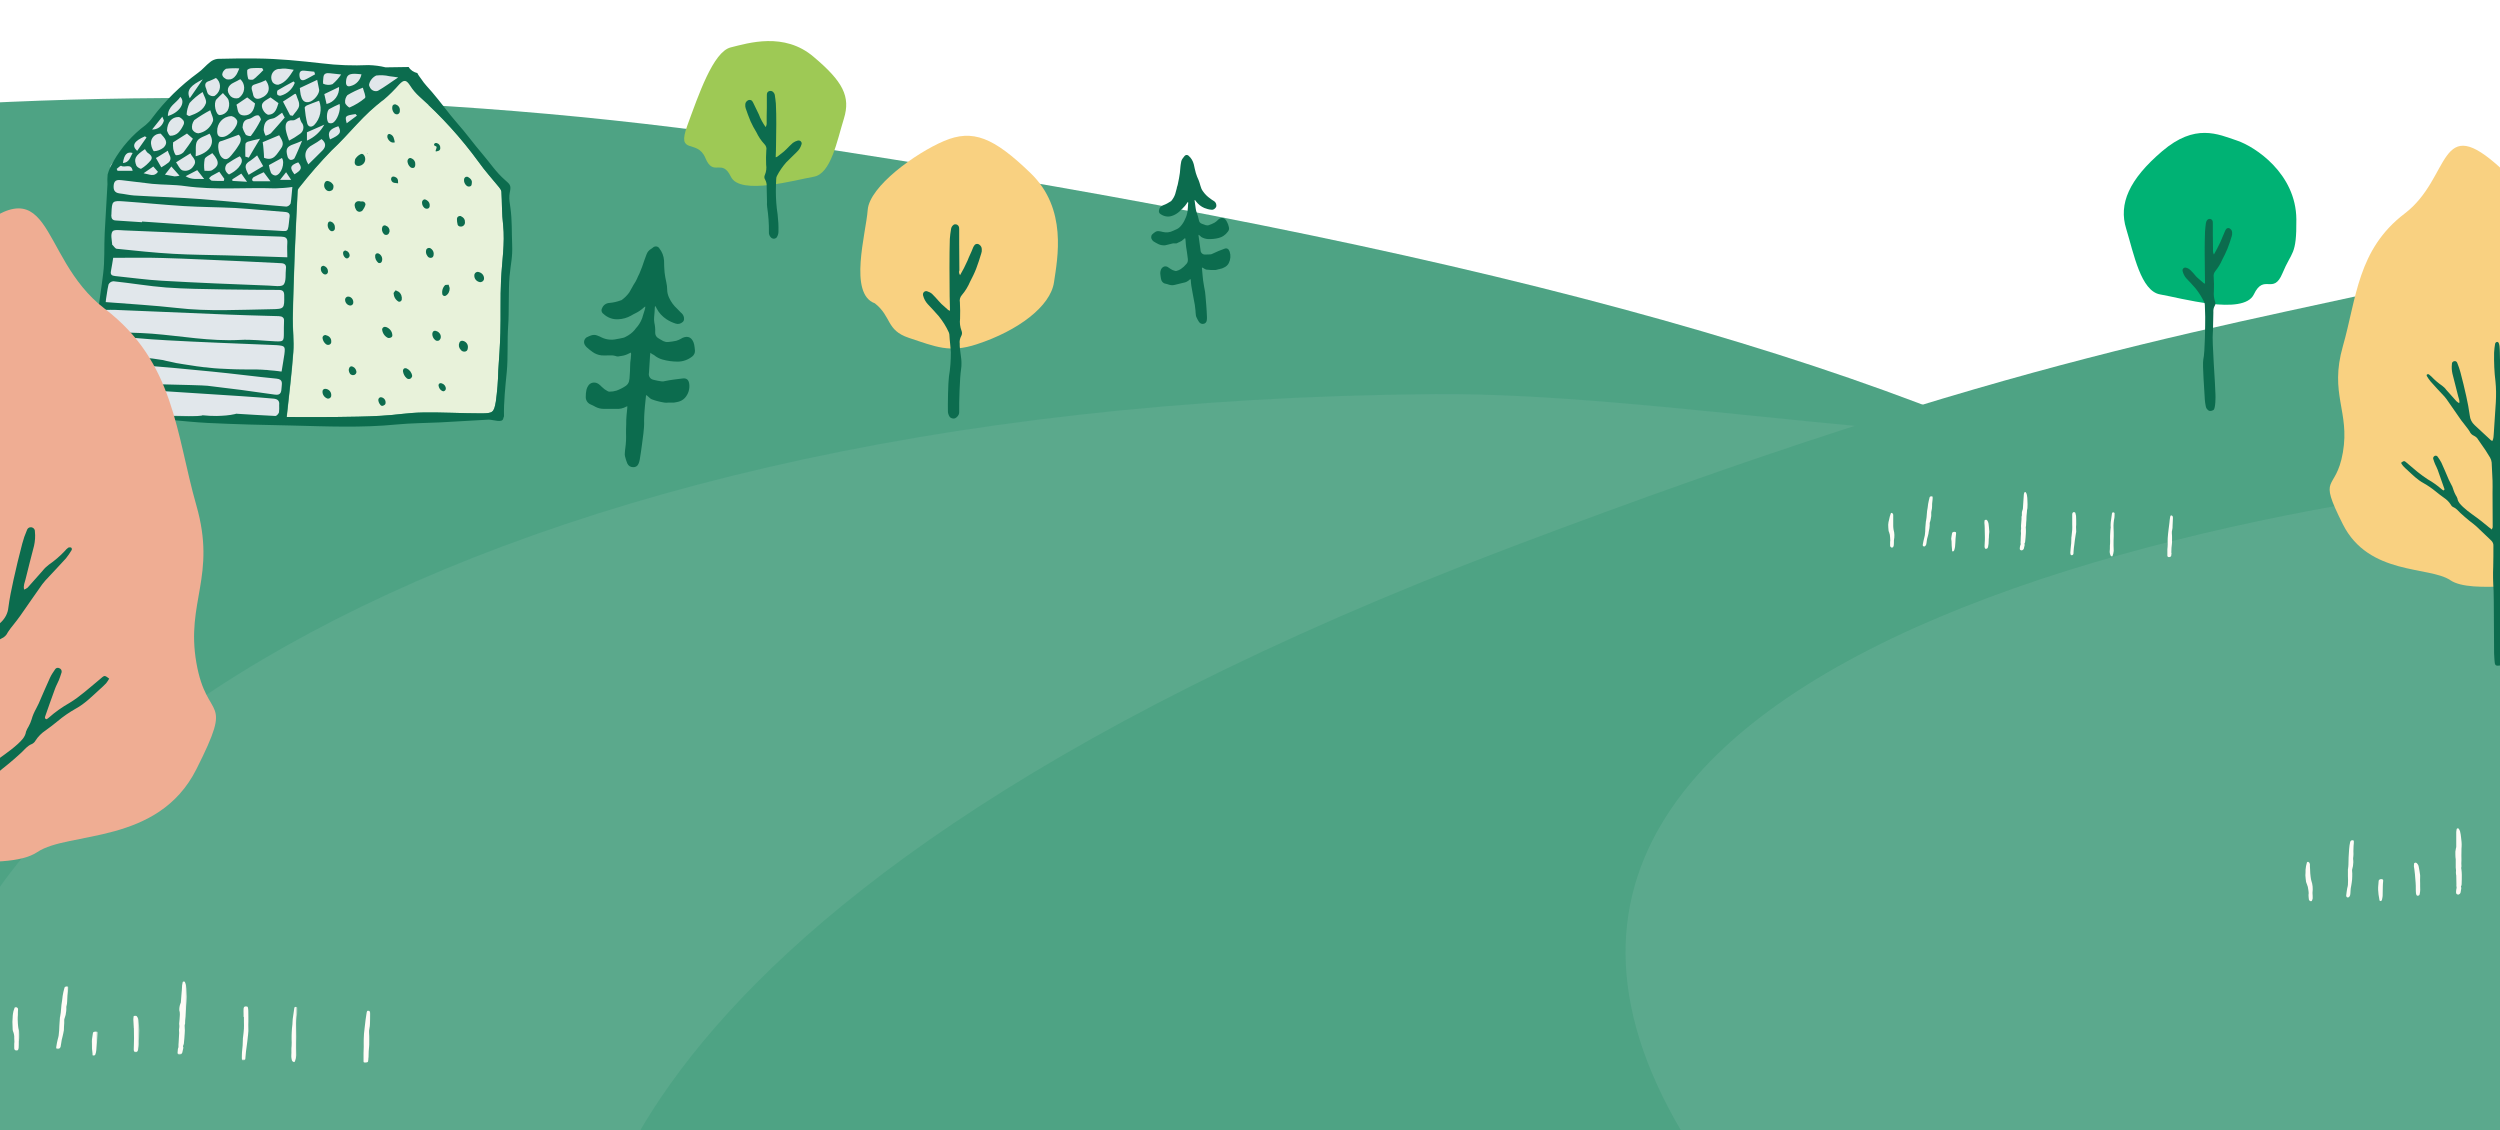 <?xml version="1.0" encoding="UTF-8"?>
<!-- Generator: Adobe Illustrator 27.0.1, SVG Export Plug-In . SVG Version: 6.00 Build 0)  -->
<svg xmlns="http://www.w3.org/2000/svg" xmlns:xlink="http://www.w3.org/1999/xlink" version="1.1" id="Layer_1" x="0px" y="0px" viewBox="0 0 1440 651" style="enable-background:new 0 0 1440 651;" xml:space="preserve">
<style type="text/css">
	.st0{fill:#4EA384;}
	.st1{opacity:8.500000e-02;}
	.st2{fill:#E1E7EB;}
	.st3{opacity:9.000000e-02;}
	.st4{fill:#FFFFFF;filter:url(#Adobe_OpacityMaskFilter);}
	.st5{mask:url(#mask0_753227_3293_00000179635389973257616910000012056419261875410610_);}
	.st6{fill:#FFFCF7;}
	.st7{fill:#FFFFFF;filter:url(#Adobe_OpacityMaskFilter_00000080196085826667250330000013135910098517710996_);}
	.st8{mask:url(#mask1_753227_3293_00000107582482770738685320000010981350213894930832_);}
	.st9{fill:#FFFFFF;filter:url(#Adobe_OpacityMaskFilter_00000067942450092117215920000004992207596272022682_);}
	.st10{mask:url(#mask2_753227_3293_00000152260825999459280830000011958694929928821167_);}
	.st11{fill:#FFFFFF;filter:url(#Adobe_OpacityMaskFilter_00000100381578951341175470000004062372498606002323_);}
	.st12{mask:url(#mask3_753227_3293_00000060024720860037946600000001315540158835050137_);}
	.st13{fill:#FFFFFF;filter:url(#Adobe_OpacityMaskFilter_00000052085293035917920960000004144560300178164354_);}
	.st14{mask:url(#mask4_753227_3293_00000094613256598531981540000013504673897051372987_);}
	.st15{fill:#FFFFFF;filter:url(#Adobe_OpacityMaskFilter_00000083809478145870715980000014549566028472969119_);}
	.st16{mask:url(#mask5_753227_3293_00000064344082432852226240000017332158653540419245_);}
	.st17{fill:#FFFFFF;filter:url(#Adobe_OpacityMaskFilter_00000000218617813500284630000004297107233037895312_);}
	.st18{mask:url(#mask6_753227_3293_00000008847691632196754750000003993175026603935402_);}
	.st19{fill:#FFFFFF;filter:url(#Adobe_OpacityMaskFilter_00000171706489217838252330000008420928158228327306_);}
	.st20{mask:url(#mask7_753227_3293_00000042696156896706443540000012474825210368424382_);}
	.st21{fill:#F9D181;}
	.st22{fill:#0C6C4E;}
	.st23{fill:#9EC955;}
	.st24{fill:#00B274;}
	.st25{fill:#E8F2DA;}
	.st26{fill:#EFAD93;}
</style>
<path class="st0" d="M446.4,81.3c-200.9-30.2-396.7-31-582.4-12.5v618.4c781.8,7,1593.4-13.7,1593.7-67.6  C1459.5,337.1,1171.4,190.1,446.4,81.3z"></path>
<g class="st1">
	<path class="st2" d="M-46.3,662.6C-68.1,464.6,246.6,231.5,826.5,227c128-1,309.3,35.3,403.7,22.1l416.3-115.9   c0,61.4,47,590.6-46.5,583.8c-438.2-32.3-1726.2,92-1744.3-72.5"></path>
</g>
<path class="st0" d="M1570.6,119.2c-56.4,14.3-105.1,26.9-139.8,35C1269.6,191.8,1170,201.8,870.7,315  C307,528.4,336.5,757,336.5,757c183.4,0,775.8,22.5,1234.1-25V119.2z"></path>
<g class="st3">
	<path class="st2" d="M1597.5,670.5c-57.5,14.6-246.8,24.2-301.2,34.3c-28.5-34.9-291.7,4.7-323.4-46   c-188.5-301.6,401.8-392.1,626.9-392.1"></path>
</g>
<defs>
	<filter id="Adobe_OpacityMaskFilter" x="102.2" y="565.2" width="5.7" height="42.3">
		<feColorMatrix type="matrix" values="1 0 0 0 0  0 1 0 0 0  0 0 1 0 0  0 0 0 1 0"></feColorMatrix>
	</filter>
</defs>
<mask maskUnits="userSpaceOnUse" x="102.2" y="565.2" width="5.7" height="42.3" id="mask0_753227_3293_00000179635389973257616910000012056419261875410610_">
	<path class="st4" d="M213.4,565.2H7v47.1h206.4V565.2z"></path>
</mask>
<g class="st5">
	<path class="st6" d="M103.6,584.5c-0.1,1.7-0.2,3.4-0.4,5.1c0,0.1,0,0.2,0,0.2c0.2,1.1,0.1,2.3-0.1,3.4c0,0.6,0.1,1.2,0.1,1.8   c-0.1,1.8-0.2,3.6-0.3,5.5c-0.1,0.7-0.1,1.4-0.1,2.2c0.1,0.5-0.2,1-0.4,1.6c-0.1,0.6-0.2,1.3-0.3,1.9c-0.1,0.4,0.1,0.8,0.5,1.1   c0.4,0.3,1,0.4,1.4,0.1c0.5-0.2,0.8-0.6,1-1.1c0.2-0.9,0.4-1.8,0.6-2.7c0.1-0.5-0.4-0.9-0.1-1.3c0.2-0.4,0.3-0.8,0.4-1.2   c0.2-2,0.4-4,0.5-6c0.1-1.1,0.1-2.1,0-3.2c-0.1-0.7-0.1-1.5,0.2-2.2c0-1.3,0.1-2.7,0.3-4c0.1-1.9,0.2-3.9,0.3-5.8   c0.1-1,0.2-2,0.3-3c0.2-1.8,0.2-3.6,0-5.5c0-1.4-0.2-2.7-0.4-4.1c-0.2-0.7-0.4-1.3-0.7-1.9c-0.1-0.1-0.3-0.2-0.5-0.2   c-0.2,0-0.4,0.1-0.5,0.2c-0.1,0.2-0.2,0.3-0.2,0.5c-0.1,0.5-0.2,1.1-0.3,1.6c-0.1,1.9-0.2,3.7-0.4,5.6c-0.1,1.3-0.2,2.6-0.3,3.9   c0,0.4-0.1,0.8-0.3,1.1c-0.5,1.3-0.7,2.7-0.6,4C103.6,582.9,103.6,583.7,103.6,584.5L103.6,584.5z"></path>
</g>
<defs>
	
		<filter id="Adobe_OpacityMaskFilter_00000008839767692776906080000001910660166753510024_" x="32.2" y="568" width="7.2" height="36.4">
		<feColorMatrix type="matrix" values="1 0 0 0 0  0 1 0 0 0  0 0 1 0 0  0 0 0 1 0"></feColorMatrix>
	</filter>
</defs>
<mask maskUnits="userSpaceOnUse" x="32.2" y="568" width="7.2" height="36.4" id="mask1_753227_3293_00000107582482770738685320000010981350213894930832_">
	<path style="fill:#FFFFFF;filter:url(#Adobe_OpacityMaskFilter_00000008839767692776906080000001910660166753510024_);" d="   M213.4,565.2H7v47.1h206.4V565.2z"></path>
</mask>
<g class="st8">
	<path class="st6" d="M37,589.3c0-0.6,0-1.1,0-1.7c0-0.2,0-0.5,0.1-0.7c0.2-0.8,0.5-1.6,0.7-2.3c0.3-1.5,0.5-3,0.4-4.5   c0-0.2,0-0.4,0.1-0.6c0.2-0.9,0.4-1.7,0.4-2.6c0.1-1.1,0.1-2.3,0.2-3.4c0.1-1.2,0.3-2.3,0.4-3.5c0.1-0.5,0.1-0.9,0.1-1.4   c0-0.2-0.2-0.4-0.6-0.5c-0.4-0.1-0.9,0-1.3,0.3c-0.2,0.2-0.4,0.5-0.4,0.7c-0.4,1.5-0.8,3-1,4.5c-0.1,1.7-0.5,3.5-0.7,5.2   c-0.2,1.5-0.2,3-0.4,4.5c-0.1,0.8-0.3,1.7-0.4,2.5c-0.1,0.2-0.1,0.4-0.1,0.6c0,1.4-0.3,2.9-0.3,4.3c0,1.9-0.2,3.8-0.4,5.7   c-0.1,0.7-0.3,1.4-0.5,2.1c-0.4,1.6-0.7,3.2-1,4.7c0,0.3,0,0.5,0.1,0.8c0.4,0.5,1.1,0.6,1.6,0.2c0,0,0,0,0,0   c0.4-0.3,0.7-0.7,0.9-1.2c0.1-0.8,0.3-1.6,0.4-2.4c0.1-1.1,0.4-2.3,0.7-3.4c0.3-1.3,0.6-2.5,0.8-3.8C36.8,592,36.9,590.7,37,589.3   L37,589.3z"></path>
</g>
<defs>
	
		<filter id="Adobe_OpacityMaskFilter_00000133505582487637565560000012170435285049682108_" x="209.3" y="582" width="4.1" height="30.2">
		<feColorMatrix type="matrix" values="1 0 0 0 0  0 1 0 0 0  0 0 1 0 0  0 0 0 1 0"></feColorMatrix>
	</filter>
</defs>
<mask maskUnits="userSpaceOnUse" x="209.3" y="582" width="4.1" height="30.2" id="mask2_753227_3293_00000152260825999459280830000011958694929928821167_">
	<path style="fill:#FFFFFF;filter:url(#Adobe_OpacityMaskFilter_00000133505582487637565560000012170435285049682108_);" d="   M213.4,565.2H7v47.1h206.4V565.2z"></path>
</mask>
<g class="st10">
	<path class="st6" d="M212.3,608.2c0-1.8,0.1-3.6,0.3-5.3c0.2-1.5,0-3,0.1-4.6c0-1.1,0-2.1-0.1-3.2c-0.1-1,0-1.9,0.2-2.8   c0.2-0.9,0.3-1.7,0.3-2.6c0.1-1.9,0.2-3.8,0.2-5.7c0-0.4-0.1-0.8-0.2-1.2c-0.1-0.2-0.3-0.4-0.5-0.6c-0.3-0.2-1-0.1-1.1,0.1   c-0.1,0.3-0.2,0.6-0.3,0.9c-0.2,1.3-0.4,2.7-0.6,4c-0.2,1.7-0.4,3.4-0.6,5.1c-0.2,2.1-0.5,4.2-0.6,6.2c-0.1,1.4,0,2.9,0,4.3   c0,1.2-0.2,2.5-0.2,3.8c0,1.5,0,3,0,4.6c0,0.1,0,0.2,0,0.2c0.1,0.5,0.5,0.9,1.1,0.9c0.8,0,1.6-0.4,1.7-0.9c0.1-0.6,0.2-1.3,0.2-1.9   C212.3,609,212.3,608.6,212.3,608.2L212.3,608.2z"></path>
</g>
<defs>
	
		<filter id="Adobe_OpacityMaskFilter_00000009577182570363190120000002360271545302012578_" x="139.1" y="579.5" width="4.2" height="31.3">
		<feColorMatrix type="matrix" values="1 0 0 0 0  0 1 0 0 0  0 0 1 0 0  0 0 0 1 0"></feColorMatrix>
	</filter>
</defs>
<mask maskUnits="userSpaceOnUse" x="139.1" y="579.5" width="4.2" height="31.3" id="mask3_753227_3293_00000060024720860037946600000001315540158835050137_">
	<path style="fill:#FFFFFF;filter:url(#Adobe_OpacityMaskFilter_00000009577182570363190120000002360271545302012578_);" d="   M213.4,565.2H7v47.1h206.4V565.2z"></path>
</mask>
<g class="st12">
	<path class="st6" d="M140.5,585.7c0,1,0,2,0,3c0,1.2,0.1,2.5,0,3.8c-0.1,1.6-0.3,3.3-0.5,4.9c-0.1,0.4-0.1,0.8-0.1,1.1   c0,2.5-0.2,4.9-0.5,7.4c-0.1,1.1-0.2,2.2-0.2,3.3c0,0.5,0.1,0.9,0.2,1.4c0.1,0.4,0.9,0.4,1.3,0.2c0.3-0.2,0.6-0.5,0.6-0.9   c0.1-0.7,0.1-1.4,0.2-2.2c0.1-1.5,0.3-3,0.5-4.4c0.3-2.2,0.6-4.4,0.8-6.6c0.1-0.8,0.3-1.5,0.4-2.3c0.1-0.3,0.1-0.5,0.1-0.8   c0-1.1-0.1-2.3-0.1-3.4c0-0.6,0.1-1.1,0.1-1.7c0-2.1,0-4.2-0.1-6.3c-0.1-0.7-0.2-1.4-0.5-2.1c-0.1-0.3-0.4-0.5-0.9-0.5   c-0.4-0.1-0.8,0.1-1.1,0.3c-0.2,0.3-0.4,0.7-0.4,1.1c-0.1,1,0,2.1,0,3.1v1.7L140.5,585.7z"></path>
</g>
<defs>
	
		<filter id="Adobe_OpacityMaskFilter_00000000909899297856782520000013299152270819470738_" x="167.6" y="579.8" width="3.6" height="32">
		<feColorMatrix type="matrix" values="1 0 0 0 0  0 1 0 0 0  0 0 1 0 0  0 0 0 1 0"></feColorMatrix>
	</filter>
</defs>
<mask maskUnits="userSpaceOnUse" x="167.6" y="579.8" width="3.6" height="32" id="mask4_753227_3293_00000094613256598531981540000013504673897051372987_">
	<path style="fill:#FFFFFF;filter:url(#Adobe_OpacityMaskFilter_00000000909899297856782520000013299152270819470738_);" d="   M213.4,565.2H7v47.1h206.4V565.2z"></path>
</mask>
<g class="st14">
	<path class="st6" d="M168.4,590.3c-0.2,1.4-0.3,2.9-0.4,4.3c-0.1,1.3-0.1,2.7-0.1,4c0.1,1.3,0.1,2.5,0,3.8c-0.3,1.8,0,3.6-0.2,5.3   c-0.1,1.1,0.1,2.2,0.5,3.2c0.2,0.3,0.4,0.6,0.7,0.8c0.2,0.2,0.8,0.1,0.9-0.1c0.5-1.2,0.8-2.5,0.9-3.8c-0.1-1.4,0-2.7-0.1-4.1   c-0.1-2.2,0.1-4.3,0.1-6.5c0-2-0.1-4-0.1-6c-0.1-2.4,0.1-4.9,0.6-7.3c0.1-1.1,0.2-2.1,0.1-3.2c0-0.2,0-0.3-0.1-0.4   c-0.2-0.2-0.4-0.3-0.6-0.4c-0.3-0.1-0.7,0-0.9,0.3c-0.1,0.2-0.2,0.4-0.2,0.6c-0.3,2.1-0.6,4.2-0.9,6.2c-0.1,1.1-0.1,2.3-0.2,3.4   L168.4,590.3z"></path>
</g>
<defs>
	
		<filter id="Adobe_OpacityMaskFilter_00000068662595118096652550000011074389322658719892_" x="7" y="580.1" width="4.2" height="25.3">
		<feColorMatrix type="matrix" values="1 0 0 0 0  0 1 0 0 0  0 0 1 0 0  0 0 0 1 0"></feColorMatrix>
	</filter>
</defs>
<mask maskUnits="userSpaceOnUse" x="7" y="580.1" width="4.2" height="25.3" id="mask5_753227_3293_00000064344082432852226240000017332158653540419245_">
	<path style="fill:#FFFFFF;filter:url(#Adobe_OpacityMaskFilter_00000068662595118096652550000011074389322658719892_);" d="   M213.4,565.2H7v47.1h206.4V565.2z"></path>
</mask>
<g class="st16">
	<path class="st6" d="M7,588.6c0.1,1.4,0.1,2.8,0.2,4.2c0,0.4,0.1,0.8,0.3,1.2c0.5,1.2,0.8,2.6,0.7,3.9c0,0.7,0.1,1.4,0.1,2.2   c0,0.4-0.1,0.7-0.1,1.1c0,0.9,0,1.8,0,2.7c0,0.4,0.2,0.8,0.6,1.1c0.4,0.4,1,0.3,1.4,0c0,0,0,0,0.1-0.1c0.3-0.4,0.4-0.8,0.5-1.3   c0.1-1.1,0.1-2.2,0.1-3.3c0-0.2,0-0.3,0-0.5c0.6-2.5,0.5-5.2-0.3-7.7c-0.2-0.9-0.2-1.7-0.3-2.6c0-0.7-0.1-1.4-0.1-2.2   c0-0.9,0-1.8,0.1-2.7c0-1.1,0-2.1,0.1-3.2c0-0.5-0.3-1-0.7-1.3c-0.2-0.1-0.4-0.2-0.6-0.2c-0.2,0.1-0.6,0.2-0.6,0.3   c-0.6,1.5-1,3-1.2,4.6C7.2,586.2,7.1,587.4,7,588.6L7,588.6z"></path>
</g>
<defs>
	
		<filter id="Adobe_OpacityMaskFilter_00000178922208808776143030000014774229905073481112_" x="76.6" y="585" width="3.7" height="21.2">
		<feColorMatrix type="matrix" values="1 0 0 0 0  0 1 0 0 0  0 0 1 0 0  0 0 0 1 0"></feColorMatrix>
	</filter>
</defs>
<mask maskUnits="userSpaceOnUse" x="76.6" y="585" width="3.7" height="21.2" id="mask6_753227_3293_00000008847691632196754750000003993175026603935402_">
	<path style="fill:#FFFFFF;filter:url(#Adobe_OpacityMaskFilter_00000178922208808776143030000014774229905073481112_);" d="   M213.4,565.2H7v47.1h206.4V565.2z"></path>
</mask>
<g class="st18">
	<path class="st6" d="M76.7,587.3c0.1,1.4,0.2,2.8,0.3,4.2c0,0.3,0,0.6,0.1,0.9c0,1.9,0.1,3.7,0.1,5.6c0,1.2-0.1,2.5-0.1,3.7   c0,0.9-0.1,1.9-0.1,2.8c0,0.5,0.1,0.9,0.4,1.3c0.2,0.4,0.9,0.4,1.3,0.2c0.4-0.2,0.7-0.7,0.8-1.1c0.4-1.6,0.6-3.2,0.5-4.8   c0-0.6,0-1.3,0.1-1.9c0-1.3,0.2-2.6,0.2-4c0-0.4,0.1-0.8,0-1.1c-0.2-1.8-0.3-3.6-0.5-5.3c-0.1-0.9-0.4-1.7-1-2.4   c-0.2-0.3-0.6-0.5-1-0.4c-0.5,0-0.8,0.2-0.9,0.5C76.8,586.1,76.7,586.7,76.7,587.3L76.7,587.3z"></path>
</g>
<defs>
	
		<filter id="Adobe_OpacityMaskFilter_00000152957871421857488210000018311374746392589245_" x="52.8" y="594.1" width="3.6" height="14">
		<feColorMatrix type="matrix" values="1 0 0 0 0  0 1 0 0 0  0 0 1 0 0  0 0 0 1 0"></feColorMatrix>
	</filter>
</defs>
<mask maskUnits="userSpaceOnUse" x="52.8" y="594.1" width="3.6" height="14" id="mask7_753227_3293_00000042696156896706443540000012474825210368424382_">
	<path style="fill:#FFFFFF;filter:url(#Adobe_OpacityMaskFilter_00000152957871421857488210000018311374746392589245_);" d="   M213.4,565.2H7v47.1h206.4V565.2z"></path>
</mask>
<g class="st20">
	<path class="st6" d="M52.9,600.9c0,2.1,0.1,4.1,0.4,6.1c0.1,0.2-0.1,0.5,0,0.8c0.1,0.2,0.2,0.3,0.4,0.3c0.2,0,0.5,0,0.7-0.1   c0.2-0.1,0.4-0.3,0.5-0.6c0.3-0.8,0.5-1.6,0.6-2.5c0.2-2,0.3-3.9,0.5-5.9c0.1-1.2,0.3-2.4,0.4-3.6c0-0.2,0-0.3,0-0.5   c0-0.5-0.2-0.7-0.7-0.8c-0.7-0.2-1.4,0-1.9,0.4c-0.2,0.2-0.2,0.4-0.3,0.7c-0.2,1.3-0.4,2.6-0.6,3.9   C52.8,599.7,52.8,600.3,52.9,600.9z"></path>
</g>
<path class="st21" d="M1411.4,334.2c-12.1-8.2-47-2.6-61.9-32.2c-14.9-29.6-4.1-17.8,0-41.4c4.1-23.7-7.9-33.5,0-61.2  c7.9-27.6,8.4-55.7,35.6-76.4c27.2-20.7,19-59.7,55.9-25.6c36.9,34.1,48.9,33.6,69.5,64.6s28.3,47.6,30.9,98.7  c2.6,51.1-5.1,72.9-42.7,73.6C1461.2,334.9,1423.5,342.4,1411.4,334.2z"></path>
<path class="st22" d="M1416.5,232.2c0.4-1.5-0.3-2.7-0.6-4c-1.1-4.4-2.2-8.7-3.3-13c-0.4-1.8-0.5-3.7-0.3-5.5  c-0.1-0.9,0.6-1.6,1.5-1.7c0.7-0.1,1.4,0.4,1.6,1.1c0.7,1.7,1.3,3.5,1.8,5.3c1.2,4.6,2.4,9.3,3.4,14c0.8,3.6,1.5,7.3,2,11  c0.2,2.1,1.2,4,2.7,5.4c3.2,3,6.4,6,9.6,8.9c0.1,0.1,0.4,0.1,0.8,0.2c0.5-1.3,0.7-2.7,0.7-4c0.4-6.1,0.8-12.2,1.2-18.3  c0.2-3.9,0.2-7.9-0.2-11.8c-0.7-5.5-0.9-11.1-0.8-16.7c0.1-1.7,0.3-3.5,0.6-5.2c0.1-0.4,0.4-0.7,0.8-0.9c0.6-0.2,1.1,0.1,1.3,0.7  c0.2,0.5,0.3,1,0.4,1.6c0.1,1.2,0.2,2.4,0.2,3.6c0,5.2,0.5,10.3,0.8,15.4c0.3,5.6,0.3,11.2,0.3,16.7c-0.1,8.6-0.2,17.3-0.4,25.9  c-0.1,3.6-0.2,7.2-0.2,10.8c0,0.6,0.1,1.3,0.1,1.8c1,0.3,1.3-0.4,1.7-0.9c2.7-3.7,5.4-7.4,8.1-11.1c1.1-1.5,2.2-3,3.3-4.4  c0.6-0.8,0.9-1.7,0.9-2.7c0.4-7.1,0.9-14.2,1.3-21.3c0.1-1.1,0.2-2.2,0.3-3.3c0.4-3.6,0.9-7.2,1.3-10.7c0.1-1.2,0.7-2.2,1.7-2.8  c1.1,1.2,1.7,2.8,1.6,4.4c-0.1,2.1-0.2,4.2-0.2,6.2c0,5.4,0,10.7,0,16.1c0,1.3,0.2,2.6,0.2,3.8c1,0.3,1.2-0.3,1.4-0.7  c2.1-3.3,4.2-6.7,6.3-9.9c1.8-2.6,3.7-5.2,5.4-7.8c1.9-2.8,3.7-5.7,5.6-8.4c1.7-2.5,2.1-5.4,2.2-8.4c0.1-1.4-0.1-2.9,0-4.3  c0.2-0.6,0.4-1.2,0.8-1.8c1.6,1.6,0.8,3.3,1,4.8c0.2,1.6,0.1,3.3,0.1,4.9c1.6,0.4,2.8-0.4,3.9-0.9c1.9-0.9,3.6-2.1,5.4-3.2  c0.4-0.2,0.7-0.6,1-0.8c0.7-0.5,1.5-0.5,1.7,0c0.3,0.6,0,1.4-0.6,1.7c-1.5,1.1-3,2.2-4.5,3.3c-1.8,1.2-3.6,2.5-5.4,3.7  c-1.4,1.1-2.5,2.5-3.2,4.1c-2.9,5.6-6.3,11-10.2,16c-1.4,2-2.7,4-4.1,5.9c-2.4,3.5-4.8,7-7.3,10.5c-1.1,1.6-2.4,3.1-3.7,4.5  c-1.2,1.4-2.3,2.9-3.2,4.5c-3.4,5.8-7.3,11.1-11.2,16.6c-0.9,1.1-1.3,2.5-1.2,3.9c0.2,3.6,0.3,7.2,0.4,10.8c0,0.7,0.2,1.3,0.3,2.1  c0.6-0.1,1.2-0.3,1.8-0.5c2.3-1.3,4.5-2.7,6.8-3.9c1.2-0.7,2.5-1.3,3.8-1.9c3.1-1.4,6.2-2.7,9.3-4.2c0.2-2.5,0.9-5,2.2-7.2  c0.2-0.5,0.4-1,0.5-1.5c1.2-2.9,2.3-5.9,3.5-8.8c0.7-1.6,1.3-3.2,2-4.8c0.3-0.7,0.7-1.4,1.8-1.1c0.4,1.1,0.3,2.4-0.2,3.5  c-1.5,4.6-2.9,9.2-4.4,13.7c-0.4,1.1-0.6,2.2-1.2,3.6c0.7-0.1,1-0.1,1.2-0.2c3.6-2.6,7.7-4.5,11.8-6.3c5.5-2.5,11-5.2,16.6-7.8  c0.6-0.3,1.2-0.5,1.8-0.5c0.4,0,0.8,0.3,1,0.6c0.1,0.4,0.1,0.8-0.1,1.2c-0.4,0.5-0.9,1-1.4,1.3c-0.5,0.4-1.2,0.6-1.7,1  c-3.1,1.8-6.2,3.7-9.3,5.4c-1.1,0.7-2.4,1.1-3.5,1.7c-0.6,0.4-1.2,0.8-1.8,1.2c3.9,2.5,8.2,4.5,12.6,5.9c1.2,0.4,2.4,1,3.6,1.6  c0.3,0.3,0.5,0.7,0.4,1.1c-0.3,0.3-0.7,0.5-1.1,0.4c-0.8-0.1-1.5-0.3-2.2-0.6c-4.3-1.5-8.6-3.1-12.9-4.7c-0.3-0.1-0.6-0.3-0.9-0.4  c-2.5-1.1-5.4-0.9-7.8,0.6c-3.6,2.1-7.2,4-10.9,5.9c-2.8,1.4-5.8,2.5-8.7,3.8c-4.2,1.8-8.3,4-12.3,6.4c-0.4,2.7,0,5.4,0.1,8.1  c0,1,1,2,1,3c0,0.9-0.8,1.7-1.1,2.7c-0.1,0.5-0.2,1.1-0.1,1.6c0.2,5.3,0.4,10.7,0.5,16c0,2.5-0.1,5-0.4,7.5  c-0.2,2.5-0.3,35.9-0.2,38.4c0,1.1-0.1,2.1-0.2,3c-0.4,0.3-0.6,0.5-0.8,0.5c-3.4,0.6-3.7,0.3-3.9-3.2c-0.1-1.2-0.1-2.4-0.2-3.6  c-0.1-1.8-0.1-34.6-0.3-36.4c-0.3-4.6-0.4-9.2-0.2-13.8c0.1-3.9,0.1-7.9,0.1-11.8c0.1-1.1-0.4-2.2-1.2-3c-2.9-2.7-5.7-5.4-8.5-8.1  c-1.3-1.2-2.7-2.2-4.1-3.3c-1.8-1.5-3.5-2.9-5.2-4.5c-1.3-1.3-2.5-2.8-4.3-3.5c-0.6-0.3-1-0.8-1.3-1.4c-1-1.6-2.4-2.9-3.9-3.9  c-1.6-1.2-3.2-2.3-4.7-3.6c-2.2-1.8-4.5-3.4-7-4.8c-3.5-1.9-6.3-4.7-9.2-7.4c-0.9-0.8-1.8-1.6-2.6-2.5c-0.5-0.6-0.9-1.2-1.2-1.8  c1.5-1.2,1.8-1.2,2.6-0.6c2.3,2,4.7,4,7,5.9c1.9,1.5,3.8,2.9,5.8,4.2c2.8,1.6,5.5,3.5,8,5.7c0.3,0.2,0.6,0.5,1,0.7  c0.7-0.2,0.7-0.7,0.5-1.1c-1.3-3.6-2.5-7.2-3.8-10.8c-0.4-1.1-1-2.2-1.5-3.3c-0.4-1-0.8-2-1.1-3.1c-0.1-0.7,0.3-1.3,0.9-1.6  c0.6-0.3,1.3-0.1,1.7,0.5c0,0,0,0,0,0c0.8,1.1,1.5,2.2,2.1,3.3c1.5,3.3,2.9,6.6,4.3,9.9c0.3,0.7,0.7,1.4,1,2  c0.8,1.3,1.4,2.7,1.8,4.2c0.3,0.9,0.7,1.8,1.2,2.7c0.4,0.6,0.8,1.3,1,2c0.3,2.1,1.8,3.4,3.2,4.8c3.3,3.1,7.1,5.4,10.6,8.2  c1.4,1.2,2.9,2.3,4.3,3.5c0.5,0.4,1,0.8,1.7,1.3c0.2-0.4,0.4-0.9,0.5-1.3c0-6.6-0.1-13.1-0.1-19.7c0-2.4,0.1-4.8,0-7.2  c-0.1-3.5-0.4-7-0.5-10.4c-0.1-1-0.4-1.9-0.9-2.8c-0.8-1.4-1.7-2.8-2.6-4.2c-1.4-2.1-2.9-4.1-4.3-6.2c-0.5-1-1.4-1.7-2.4-2.2  c-1.1-0.5-2-1.3-2.5-2.5c-0.6-1-1.4-2-2.1-2.9c-0.9-1.2-1.9-2.4-2.8-3.6c-2.8-4-5.6-8.1-8.4-12.1c-0.4-0.5-0.8-1-1.2-1.5  c-2.7-2.9-5.4-5.7-8-8.7c-0.8-1-1.6-2.1-2.2-3.2c-0.1-0.2,0-0.8,0.1-0.8c0.4-0.2,0.8-0.2,1.1-0.1c0.5,0.4,1,0.8,1.5,1.3  c1.9,2,4,3.8,6.2,5.3c0.9,0.7,1.7,1.4,2.3,2.3c2,2.2,3.9,4.4,5.9,6.6C1415.7,231.8,1416.1,232,1416.5,232.2z"></path>
<path class="st22" d="M690.3,135.2l0.2,1.6c0.3,2.4,0.7,4.8,1,7.2c0,1.4,1,2.5,2.3,2.6c0.1,0,0.2,0,0.2,0c1.1,0,2.3,0,3.4-0.1  c0.4-0.1,0.8-0.2,1.1-0.4c2.2-1.1,4.5-2,6.7-2.8c1.5-0.6,2.5,0,3.1,1.7c0.7,2.1,0.5,4.5-0.5,6.5c-0.6,1.2-1.6,2.1-2.8,2.6  c-0.7,0.4-1.5,0.7-2.3,0.8c-0.3,0.1-0.6,0.2-0.9,0.2c-0.5,0.2-1.1,0.3-1.6,0.4c-1.8,0.1-3.5,0-5.3-0.2c-0.3-0.1-0.7-0.2-1-0.4  c-0.5-0.3-0.9-0.6-1.4-0.8c-0.1,0.1-0.2,0.2-0.2,0.2c0.1,1.5,0.3,3,0.4,4.5c0.1,0.9,0.2,1.9,0.3,2.8c0.2,1.2,0.4,2.5,0.6,3.7  c0.4,1.8,0.7,3.7,0.8,5.6c0.1,1.6,0.3,3.2,0.4,4.8c0.2,2.3,0.3,4.6,0.4,6.9c0,0.7,0,1.3-0.1,1.9c-0.1,1-0.9,1.9-1.8,2  c-1,0.3-2.1-0.2-2.7-1.1c-0.6-0.9-1.1-1.9-1.5-2.8c-0.2-0.4-0.3-0.8-0.3-1.3c-0.1-0.8-0.2-1.6-0.2-2.4c-0.2-2.2-0.5-4.4-1-6.5  c-0.2-1.3-0.5-2.5-0.7-3.8c-0.2-1.3-0.5-2.6-0.7-4c-0.2-1-0.2-2.1-0.3-3.1c0-0.2-0.1-0.5-0.1-0.7c-0.2,0.1-0.3,0.1-0.4,0.1  c-1.1,1.1-2.4,1.8-3.9,2c-1.6,0.4-3.3,0.8-4.9,1.2c-1.1,0.3-2.2,0.2-3.2-0.1c-0.7-0.3-1.4-0.4-2.1-0.6c-1.4-0.2-2.4-1.4-2.6-2.9  c-0.2-1-0.3-2.1-0.4-3.1c0-0.6,0.1-1.2,0.3-1.8c0.5-1.6,2.1-2.6,3.6-2c0.1,0,0.2,0.1,0.4,0.2c0.5,0.3,1,0.6,1.5,1  c0.8,0.6,1.7,1,2.6,1.2c0.3,0.1,0.5,0.1,0.8,0.1c0.9-0.2,1.8-0.6,2.6-1.1c1.2-0.8,2.3-1.8,3.2-2.9c0.6-0.6,0.9-1.4,0.9-2.3  c0-0.4,0-0.9-0.1-1.3c-0.3-2.1-0.5-4.2-0.9-6.3c-0.2-1.1-0.2-2.2-0.3-3.3c0-0.6-0.1-1.2-0.3-1.8c-0.2,0.2-0.5,0.4-0.7,0.6  c-0.8,0.8-1.7,1.4-2.7,1.8c-0.3,0.1-0.6,0.2-0.9,0.4c-0.4,0.3-1,0.4-1.5,0.3c-1-0.1-1.9,0.1-2.8,0.4c-1,0.3-1.9,0.5-2.9,0.7  c-1.3,0.1-2.6-0.1-3.7-0.6c-1-0.5-2-1-2.9-1.6c-0.3-0.2-0.6-0.5-0.8-0.8c-0.8-0.9-0.9-2.4,0-3.3c0.1-0.1,0.2-0.2,0.2-0.2  c0.5-0.4,0.9-0.8,1.4-1.1c0.7-0.5,1.6-0.7,2.5-0.5c0.6,0.1,1.3,0.2,1.9,0.4c2,0.5,4.2,0.3,6.1-0.7c0.7-0.3,1.4-0.6,2-0.9  c0.5-0.2,0.9-0.5,1.3-0.8c1.2-1,2.2-2.4,3-3.9c0.1-0.2,0.2-0.5,0.3-0.7c0.8-1.5,1.4-3.2,1.6-4.9c0-0.3,0.1-0.7,0.1-1  c0.1-0.9,0.2-1.9,0.2-2.8c0-0.3,0.1-0.6,0.1-0.9c0-0.2-0.1-0.5-0.1-0.7c-0.2,0.1-0.3,0.3-0.4,0.4c-0.8,1.3-1.8,2.5-2.9,3.5  c-0.5,0.4-1,0.9-1.4,1.4c-1.4,1.3-3,2.3-4.7,2.8c-2.1,0.7-4.4,0.3-6.3-1c-0.9-0.4-1.3-1.5-1-2.4c0,0,0,0,0,0  c0.2-1.4,1.2-2.4,2.4-2.8c1.5-0.5,2.9-1.3,4.3-2.2c0.1-0.1,0.2-0.1,0.3-0.2c1-1.2,1.8-2.5,2.3-4c0.3-1.1,0.6-2.2,0.9-3.3  c0-0.2,0.1-0.4,0.1-0.6c0.3-0.9,0.6-1.8,0.7-2.7c0.2-0.8,0.3-1.6,0.5-2.5c0.4-2.1,0.7-4.2,0.8-6.4c0.1-0.9,0.2-1.9,0.4-2.8  c0.1-1,0.6-1.9,1.2-2.6c0.2-0.2,0.4-0.5,0.6-0.8c0.6-0.9,1.6-1.1,2.4-0.5c0.1,0.1,0.1,0.1,0.2,0.2c1.4,1.2,2.4,2.9,2.9,4.8  c0.4,1.7,0.7,3.4,1.2,5.1c0.4,1.4,1,2.8,1.6,4.1c0.4,1,0.7,2,1,3.1c0.3,1.2,0.8,2.4,1.5,3.3c1.1,1.6,2.5,3,4.1,4.1  c0.7,0.5,1.4,1.1,2.2,1.5c0.8,0.5,1.3,1.3,1.4,2.3c0.1,0.5,0,1-0.3,1.4c-0.6,0.9-1.6,1.5-2.6,1.3c-1.4-0.1-2.7-0.5-4-1  c-1.9-0.8-3.5-2.1-4.8-3.8c-0.2-0.3-0.4-0.5-0.6-0.8c-0.3,0.1-0.2,0.3-0.2,0.5c0.2,1.4,0.4,2.9,0.6,4.3c0.1,0.8,0.3,1.7,0.6,2.5  c0.5,1.3,0.9,2.7,1.2,4.1c0.1,1.1,0.8,2,1.8,2.3c0.7,0.3,1.5,0.6,2.2,0.8c0.7,0.2,1.4,0.2,2-0.1c1-0.3,2-0.8,3-1.3  c0.7-0.4,1.3-0.9,1.9-1.5c0.2-0.1,0.3-0.3,0.4-0.4c1.7-1.3,3.3-1.2,4.6,0.8c0.4,0.7,0.7,1.4,1,2.1c0.2,0.5,0.2,1,0.4,1.4  c0.3,1,0.1,2-0.6,2.8c-1.3,1.8-3.2,3.1-5.3,3.6c-2,0.5-4.1,0.7-6.2,0.6c-1.3-0.1-2.6-0.5-3.8-1.2C691.3,135.8,691,135.6,690.3,135.2  z"></path>
<path class="st21" d="M499.8,120.9c1-13.5,27.5-32.7,44-39.7c16.5-7,28.5-2.1,49.8,18.5c21.4,20.6,15.5,49.1,13.5,62.9  c-2,13.8-20.6,27.9-44.5,35.7c-15.5,5.1-23.5,1.5-39.1-3.7c-13.2-4.4-9.8-12.2-19.6-19.9C488.6,169.2,498.8,134.5,499.8,120.9z"></path>
<path class="st22" d="M553,158.5c1.6-2.7,3-5.5,4.3-8.4c0.9-2.4,2.1-4.6,3-7c0.2-0.6,0.5-1.2,0.9-1.7c0.1-0.2,0.2-0.3,0.3-0.4  c0.7-0.7,1.9-0.7,2.7,0c0.8,0.6,1.3,1.5,1.3,2.5c0.1,0.8,0,1.7-0.3,2.5c-0.9,2.9-1.8,5.9-2.9,8.7c-1,2.6-2.2,5-3.5,7.5  c-1.2,2.8-2.8,5.5-4.8,7.8c-1,1.1-1.4,2.7-1.1,4.1c0.2,3.2,0.2,6.3,0.1,9.5c-0.3,2.3,0,4.7,0.8,6.8c0.5,1.1,0.4,2.3-0.2,3.3  c-0.7,1.3-1,2.8-0.8,4.3c-0.1,3.5,1.1,8.1,1,11.3c0,1.1,0,2.1-0.2,3.2c-0.8,5.1-1.2,19.5-1.1,24.6c0.1,1.2-0.4,2.3-1.4,3.2  c-0.2,0.2-0.5,0.4-0.9,0.6c-1.2,0.5-2.7,0-3.3-1c-0.6-1-0.9-2-0.9-3c-0.1-3.6,0.1-16.5,0.6-20c0.8-4.7,1.1-9.4,1.1-14.1  c-0.1-2.4-0.7-6.7-0.8-9.3c0-0.7-0.1-1.5-0.4-2.1c-1.5-3.3-3.4-6.3-5.7-9.2c-2.1-2.3-4.2-4.8-6.4-7c-1.3-1.4-2.2-3.1-2.7-5  c-0.1-0.4-0.1-0.8,0-1.2c0.3-1,1.4-1.6,2.4-1.2c1,0.3,2,0.8,2.8,1.5c1.4,1.3,2.6,2.8,3.9,4.2c0.5,0.5,1,1.1,1.5,1.6  c1.3,1.1,2.5,2.3,3.8,3.4c0.3,0.2,0.7,0.4,1.1,0.5c-0.1-3-0.1-5.7-0.2-8.4c-0.1-9.1-0.2-23.8,0.1-32.9c0.1-1.9,0.4-3.8,0.7-5.7  c0.1-0.9,0.5-1.6,1.1-2.2c0.3-0.3,0.6-0.5,1-0.6c1.1-0.2,2.2,0.5,2.5,1.6c0.1,0.6,0.1,1.3,0.1,1.9c0,2.6,0,5.3,0,8  c0,3.2,0.1,11.9,0.1,15.1C552.2,156.5,552.4,157.6,553,158.5z"></path>
<path class="st23" d="M421,101.8c-5.3-11-10,0.5-14.7-10.8c-4.7-11.4-16.8-1.1-10.4-18.7c6.5-17.7,14.9-42.5,25-45  c10.1-2.5,30.8-9,47.7,5.4C485.6,47,490,55.6,486.1,68.3c-4,12.8-7.4,31.8-17.4,33.5C458.7,103.5,426.3,112.8,421,101.8z"></path>
<path class="st22" d="M441,73.2c0.5-0.8,0.7-1.8,0.6-2.7c0-2.7,0-5.5,0.1-8.2c0-2.3,0-4.6,0-6.9c0-0.5,0-1.1,0.1-1.6  c0.2-1,1.3-1.6,2.4-1.4c0.4,0.1,0.7,0.2,1,0.5c0.6,0.5,1,1.2,1.1,1.9c0.2,1.6,0.5,3.3,0.6,4.9c0.4,7.9,0.2,15.7,0.1,23.6  c0,2.4-0.1,4.7-0.2,7.3c0.4-0.1,0.7-0.2,1-0.4c1.2-0.9,2.5-1.9,3.7-2.9c0.5-0.4,1-0.9,1.5-1.4c1.2-1.2,2.4-2.5,3.7-3.6  c0.8-0.6,1.7-1,2.7-1.3c1-0.3,2,0.2,2.3,1.1c0.1,0.3,0.1,0.7,0,1c-0.5,1.6-1.3,3.1-2.6,4.3c-2.1,2-4.1,4-6.2,6.1  c-2.1,2.4-4,5.1-5.4,7.9c-0.3,0.6-0.4,1.2-0.4,1.8c-0.1,2.3-0.2,4.5-0.2,6.8c0,4.5,0.3,8.9,1,13.4c0.4,3.4,0.6,6.7,0.5,10.1  c0,1-0.3,2-0.8,2.9c-0.5,1-1.8,1.4-2.8,0.9c-0.3-0.1-0.5-0.3-0.7-0.5c-0.8-0.8-1.3-1.9-1.2-3c0.1-4.8-0.3-9.7-1-14.5  c-0.1-1-0.2-2-0.1-3c-0.1-3-0.1-6-0.2-9c0.1-1.3-0.2-2.5-0.8-3.7c-0.6-0.8-0.7-2-0.2-2.9c0.8-1.9,1-3.9,0.7-5.9  c-0.1-2.7-0.1-5.5,0.1-8.2c0.3-1.3-0.1-2.6-1.1-3.6c-1.9-2-3.4-4.3-4.6-6.8c-1.3-2.1-2.4-4.2-3.4-6.4c-1.1-2.5-1.9-5-2.8-7.5  c-0.2-0.7-0.3-1.4-0.2-2.2c0-0.8,0.5-1.6,1.2-2.1c0.7-0.6,1.9-0.6,2.6,0c0.1,0.1,0.2,0.2,0.3,0.4c0.3,0.5,0.6,1,0.8,1.5  c0.9,2,2,4,2.9,6C438,68.4,439.4,70.9,441,73.2z"></path>
<path class="st24" d="M1244.3,169.6c-11.2-1.9-15.2-23.4-19.6-37.8c-4.5-14.4,1.7-28.5,20.7-44.7c19-16.2,32-9.9,43.2-6.1  c10.4,3.5,33.9,19,34.1,45.3c0.2,21.2-2.7,18.2-8,31.1c-5.3,12.8-10.6-0.2-16.5,12.2C1292.2,182,1255.6,171.5,1244.3,169.6z"></path>
<path class="st22" d="M1275.2,146.6c1.3-2.3,2.6-4.7,3.7-7.1c0.8-2,1.7-3.9,2.5-5.9c0.2-0.5,0.4-1,0.7-1.4c0.1-0.1,0.2-0.3,0.3-0.4  c0.6-0.6,1.6-0.6,2.2,0c0.7,0.5,1.1,1.2,1.1,2.1c0.1,0.7,0,1.4-0.2,2.1c-0.8,2.5-1.5,4.9-2.5,7.3c-0.9,2.1-1.9,4.3-3,6.3  c-1,2.4-2.4,4.6-4,6.6c-0.8,1-1.1,2.2-0.9,3.5c0.2,2.7,0.2,5.3,0.1,8c-0.2,2,0,3.9,0.6,5.8c0.4,0.9,0.4,2-0.2,2.8  c-0.6,1.1-0.8,2.3-0.7,3.6c-0.1,2.9-0.1,5.9-0.2,8.8c0,1,0,2-0.1,2.9c-0.6,4.7,1.5,30.8,1.5,35.5c0.1,1.1,0.1,8.2-1.1,9  c-0.3,0.2-0.7,0.4-1.1,0.5c-1.6,0.4-2.2-0.4-2.9-1.3c-0.7-0.9-1.1-5.5-1.1-6.5c-0.1-3.3-1.4-18.4-0.8-21.7c1-4.3,1.1-20.2,1.1-24.6  c-0.1-2.2-0.1-4.4-0.2-6.7c0-0.6-0.1-1.2-0.4-1.8c-1.3-2.7-2.9-5.3-4.8-7.7c-1.8-2-3.5-4-5.4-5.9c-1.1-1.2-1.8-2.6-2.2-4.2  c-0.1-0.3-0.1-0.7,0-1c0.3-0.8,1.2-1.3,2-1c0.9,0.2,1.7,0.7,2.3,1.2c1.2,1.1,2.2,2.3,3.2,3.5c0.4,0.5,0.8,0.9,1.3,1.3  c1.1,1,2.1,1.9,3.2,2.8c0.3,0.2,0.6,0.3,0.9,0.4c0-2.5-0.1-4.8-0.1-7.1c-0.1-7.7-0.2-15.3,0.1-23c0.1-1.6,0.3-3.2,0.5-4.8  c0.1-0.7,0.4-1.4,0.9-1.9c0.2-0.2,0.5-0.4,0.9-0.5c0.9-0.2,1.9,0.4,2.1,1.3c0.1,0.5,0.1,1.1,0.1,1.6c0,2.2,0,4.5,0,6.7  c0,2.7,0.1,5.3,0.1,8C1274.6,144.9,1274.8,145.8,1275.2,146.6z"></path>
<path class="st6" d="M1164.4,298.9c-0.1,1.3-0.2,2.7-0.3,4c0,0.1,0,0.1,0,0.2c0.1,0.9,0.1,1.8-0.1,2.7c0,0.5,0.1,1,0.1,1.4  c-0.1,1.4-0.2,2.9-0.2,4.3c-0.1,0.6-0.1,1.1,0,1.7c0.1,0.4-0.2,0.8-0.3,1.2c-0.1,0.5-0.2,1-0.2,1.5c-0.1,0.3,0.1,0.7,0.3,0.9  c0.3,0.2,0.8,0.3,1.2,0.1c0.4-0.2,0.7-0.5,0.8-0.8c0.2-0.7,0.3-1.4,0.5-2.1c0.1-0.4-0.3-0.7,0-1.1c0.2-0.3,0.3-0.6,0.3-1  c0.2-1.6,0.3-3.2,0.4-4.8c0-0.8,0.1-1.7,0-2.5c-0.1-0.6-0.1-1.2,0.1-1.8c0-1.1,0.1-2.1,0.2-3.2c0-1.5,0.1-3.1,0.3-4.6  c0-0.8,0.1-1.6,0.3-2.3c0.1-1.4,0.1-2.9,0-4.3c0-1.1-0.1-2.2-0.3-3.3c-0.1-0.5-0.3-1-0.6-1.5c-0.1-0.1-0.3-0.2-0.4-0.2  c-0.2,0-0.3,0.1-0.4,0.2c-0.1,0.1-0.2,0.3-0.2,0.4c-0.1,0.4-0.2,0.8-0.2,1.3c-0.1,1.5-0.2,3-0.3,4.4c-0.1,1-0.1,2-0.2,3.1  c0,0.3-0.1,0.6-0.2,0.9c-0.4,1-0.5,2.1-0.4,3.2C1164.3,297.6,1164.4,298.3,1164.4,298.9L1164.4,298.9z"></path>
<path class="st6" d="M1111.5,302.7c0-0.5,0-0.9,0-1.3c0-0.2,0-0.4,0.1-0.5c0.2-0.6,0.4-1.2,0.5-1.9c0.3-1.2,0.4-2.4,0.3-3.6  c0-0.2,0-0.3,0-0.4c0.1-0.7,0.3-1.4,0.4-2.1c0.1-0.9,0.1-1.8,0.1-2.7c0.1-0.9,0.2-1.9,0.3-2.8c0-0.4,0-0.7,0-1.1  c0-0.2-0.1-0.4-0.5-0.4c-0.4-0.1-0.7,0-1,0.2c-0.2,0.2-0.3,0.4-0.3,0.6c-0.3,1.2-0.6,2.4-0.8,3.6c-0.1,1.4-0.4,2.8-0.6,4.1  c-0.1,1.2-0.2,2.4-0.3,3.6c-0.1,0.7-0.2,1.3-0.3,2c-0.1,0.2-0.1,0.3-0.1,0.4c0,1.1-0.3,2.3-0.3,3.4c0,1.5-0.1,3-0.3,4.5  c-0.1,0.6-0.3,1.1-0.4,1.7c-0.3,1.2-0.6,2.5-0.8,3.8c0,0.2,0,0.4,0.1,0.6c0.3,0.4,0.8,0.5,1.2,0.2c0,0,0,0,0,0  c0.3-0.2,0.6-0.6,0.7-1c0.1-0.6,0.3-1.3,0.3-1.9c0.1-0.9,0.3-1.8,0.6-2.7c0.3-1,0.5-2,0.6-3C1111.3,304.9,1111.4,303.8,1111.5,302.7  L1111.5,302.7z"></path>
<path class="st6" d="M1250.7,317.7c0-1.4,0.1-2.8,0.3-4.2c0.2-1.2,0-2.4,0.1-3.6c0-0.8,0-1.7-0.1-2.5c-0.1-0.8,0-1.5,0.2-2.3  c0.2-0.7,0.2-1.4,0.2-2.1c0.1-1.5,0.1-3,0.2-4.5c0-0.3,0-0.7-0.1-1c-0.1-0.2-0.2-0.3-0.4-0.5c-0.2-0.2-0.8-0.1-0.9,0.1  c-0.1,0.2-0.2,0.5-0.2,0.7c-0.2,1.1-0.3,2.1-0.4,3.2c-0.2,1.3-0.3,2.7-0.5,4c-0.2,1.6-0.4,3.3-0.5,5c-0.1,1.1,0,2.3,0,3.4  c0,1-0.1,2-0.2,3c0,1.2,0,2.4,0,3.6c0,0.1,0,0.1,0,0.2c0.1,0.4,0.4,0.7,0.9,0.7c0.6,0,1.2-0.3,1.3-0.7c0.1-0.5,0.1-1,0.2-1.5  C1250.7,318.4,1250.6,318,1250.7,317.7L1250.7,317.7z"></path>
<path class="st6" d="M1193.6,299.8c0,0.8,0,1.6,0,2.3c0,1,0.1,2,0,3c-0.1,1.3-0.3,2.6-0.4,3.9c-0.1,0.3-0.1,0.6-0.1,0.9  c0,2-0.1,3.9-0.4,5.9c-0.1,0.9-0.1,1.7-0.2,2.6c0,0.4,0.1,0.7,0.2,1.1c0.1,0.3,0.7,0.4,1.1,0.2c0.3-0.2,0.4-0.4,0.5-0.7  c0-0.6,0.1-1.1,0.1-1.7c0.1-1.2,0.2-2.3,0.4-3.5c0.2-1.7,0.4-3.5,0.7-5.2c0.1-0.6,0.2-1.2,0.3-1.8c0.1-0.2,0.1-0.4,0.1-0.6  c0-0.9-0.1-1.8-0.1-2.7c0-0.5,0.1-0.9,0.1-1.4c0-1.7,0-3.3-0.1-5c-0.1-0.6-0.2-1.1-0.4-1.7c-0.1-0.2-0.3-0.4-0.7-0.4  c-0.3-0.1-0.6,0-0.8,0.3c-0.2,0.3-0.3,0.6-0.3,0.9c0,0.8,0,1.6,0,2.4v1.4H1193.6z"></path>
<path class="st6" d="M1215.8,303.5c-0.1,1.1-0.3,2.3-0.3,3.4c-0.1,1.1-0.1,2.1-0.1,3.2c0.1,1,0,2,0,3c-0.2,1.4,0,2.8-0.2,4.2  c-0.1,0.9,0.1,1.7,0.4,2.5c0.1,0.2,0.3,0.5,0.5,0.6c0.2,0.1,0.7,0.1,0.7-0.1c0.4-1,0.6-2,0.7-3c-0.1-1.1,0-2.2-0.1-3.3  c-0.1-1.7,0.1-3.4,0.1-5.2c0-1.6,0-3.2-0.1-4.8c-0.1-1.9,0.1-3.9,0.5-5.8c0.1-0.8,0.1-1.7,0.1-2.5c0-0.1,0-0.2-0.1-0.3  c-0.1-0.1-0.3-0.2-0.5-0.3c-0.3-0.1-0.5,0-0.7,0.2c-0.1,0.1-0.1,0.3-0.2,0.4c-0.2,1.6-0.5,3.3-0.7,5c-0.1,0.9-0.1,1.8-0.1,2.7  H1215.8z"></path>
<path class="st6" d="M1087.6,302.2c0,1.1,0.1,2.2,0.2,3.3c0,0.3,0.1,0.7,0.3,1c0.4,1,0.6,2.1,0.6,3.1c0,0.6,0.1,1.1,0.1,1.7  c0,0.3-0.1,0.6-0.1,0.9c0,0.7,0,1.4,0,2.2c0,0.3,0.2,0.6,0.5,0.8c0.3,0.3,0.8,0.3,1.1,0c0,0,0,0,0.1,0c0.2-0.3,0.3-0.7,0.4-1  c0.1-0.9,0.1-1.7,0.1-2.6c0-0.1,0-0.2,0-0.4c0.4-2,0.4-4.1-0.2-6.1c-0.1-0.7-0.2-1.4-0.2-2.1c0-0.6,0-1.1,0-1.7c0-0.7,0-1.4,0-2.2  c0-0.8,0-1.7,0-2.5c0-0.4-0.2-0.8-0.5-1c-0.1-0.1-0.3-0.2-0.4-0.2c-0.2,0-0.5,0.2-0.5,0.3c-0.4,1.2-0.8,2.4-1,3.7  C1087.8,300.2,1087.7,301.2,1087.6,302.2L1087.6,302.2z"></path>
<path class="st6" d="M1143,301.1c0.1,1.1,0.2,2.2,0.2,3.3c0,0.2,0,0.5,0,0.7c0,1.5,0.1,3,0.1,4.4c0,1,0,2-0.1,3  c0,0.7-0.1,1.5-0.1,2.3c0,0.4,0.1,0.7,0.3,1.1c0.1,0.3,0.7,0.3,1.1,0.1c0.3-0.2,0.5-0.5,0.6-0.9c0.3-1.2,0.4-2.5,0.4-3.8  c0-0.5,0-1,0.1-1.5c0-1.1,0.1-2.1,0.2-3.1c0-0.3,0.1-0.6,0-0.9c-0.1-1.4-0.2-2.8-0.4-4.2c-0.1-0.7-0.4-1.4-0.8-1.9  c-0.2-0.2-0.5-0.4-0.8-0.3c-0.4,0-0.6,0.2-0.7,0.4C1143.1,300.1,1143,300.6,1143,301.1L1143,301.1z"></path>
<path class="st6" d="M1124.1,311.9c0,1.6,0.1,3.3,0.3,4.9c0,0.2,0,0.4,0,0.6c0.1,0.1,0.2,0.2,0.3,0.2c0.2,0,0.3,0,0.5-0.1  c0.2-0.1,0.3-0.3,0.4-0.5c0.2-0.6,0.4-1.3,0.5-2c0.2-1.6,0.2-3.1,0.3-4.7c0.1-1,0.2-1.9,0.3-2.9c0-0.1,0-0.2,0-0.4  c0-0.4-0.2-0.6-0.6-0.6c-0.5-0.2-1.1,0-1.5,0.3c-0.1,0.2-0.2,0.3-0.2,0.5c-0.2,1-0.4,2.1-0.5,3.1C1124,311,1124,311.4,1124.1,311.9z  "></path>
<path class="st6" d="M1414.5,494.9c0,1.5,0,3.1,0,4.6c0,0.1,0,0.1,0,0.2c0.2,1,0.2,2,0.1,3c0,0.5,0.1,1.1,0.2,1.6  c0.1,1.6,0,3.3,0.1,4.9c-0.1,0.7,0,1.3,0.1,1.9c0.1,0.4-0.2,0.9-0.2,1.4c-0.1,0.6-0.1,1.2-0.1,1.7c0,0.4,0.2,0.7,0.5,0.9  c0.4,0.2,0.9,0.3,1.3,0c0.4-0.2,0.7-0.6,0.8-1c0.2-0.8,0.2-1.6,0.4-2.5c0.1-0.4-0.4-0.8-0.1-1.2c0.2-0.3,0.3-0.7,0.3-1.1  c0.1-1.8,0.1-3.6,0.1-5.4c0-1-0.1-1.9-0.2-2.9c-0.2-0.7-0.2-1.4,0-2c-0.1-1.2-0.1-2.4,0-3.6c-0.1-1.7,0-3.5,0-5.2  c0-0.9,0-1.8,0.1-2.7c0.1-1.6-0.1-3.3-0.3-4.9c-0.1-1.2-0.3-2.5-0.6-3.7c-0.2-0.6-0.4-1.1-0.8-1.6c-0.1-0.1-0.3-0.2-0.5-0.2  c-0.2,0-0.3,0.1-0.5,0.2c-0.1,0.2-0.2,0.3-0.2,0.5c-0.1,0.5-0.2,1-0.2,1.4c0,1.7,0,3.4,0,5c0,1.2,0,2.3,0,3.5c0,0.3-0.1,0.7-0.2,1  c-0.3,1.2-0.4,2.4-0.3,3.7C1414.3,493.5,1414.4,494.2,1414.5,494.9L1414.5,494.9z"></path>
<path class="st6" d="M1354.9,503.1c0-0.5-0.1-1-0.1-1.5c0-0.2,0-0.4,0-0.6c0.2-0.7,0.3-1.4,0.5-2.1c0.2-1.4,0.3-2.7,0.1-4.1  c0-0.2,0-0.3,0-0.5c0.1-0.8,0.2-1.6,0.2-2.4c0-1-0.1-2.1,0-3.1c0-1.1,0.1-2.1,0.2-3.2c0-0.4,0-0.8,0-1.2c0-0.2-0.2-0.4-0.6-0.4  c-0.4-0.1-0.8,0-1.1,0.3c-0.2,0.2-0.3,0.4-0.4,0.7c-0.3,1.3-0.5,2.7-0.6,4.1c0,1.6-0.3,3.1-0.3,4.7c-0.1,1.4,0,2.7-0.1,4.1  c0,0.7-0.1,1.5-0.2,2.3c0,0.2-0.1,0.3-0.1,0.5c0.1,1.3-0.1,2.6,0,3.9c0.1,1.7,0.1,3.4,0,5.1c-0.1,0.7-0.2,1.3-0.4,1.9  c-0.2,1.4-0.5,2.9-0.6,4.3c0,0.2,0.1,0.5,0.2,0.7c0.4,0.4,1,0.5,1.4,0.1c0,0,0,0,0,0c0.4-0.3,0.6-0.7,0.7-1.2  c0.1-0.7,0.2-1.4,0.2-2.2c0-1,0.2-2.1,0.4-3.1c0.2-1.2,0.4-2.3,0.5-3.5C1354.9,505.5,1354.9,504.3,1354.9,503.1L1354.9,503.1z"></path>
<path class="st6" d="M1327.9,504.2c0.1,1.3,0.2,2.5,0.4,3.8c0.1,0.4,0.2,0.7,0.4,1.1c0.5,1.1,0.8,2.3,0.9,3.5  c0.1,0.7,0.2,1.3,0.2,1.9c0,0.3-0.1,0.7-0.1,1c0,0.8,0.1,1.6,0.2,2.5c0,0.4,0.2,0.7,0.6,0.9c0.4,0.3,0.9,0.3,1.2-0.1c0,0,0,0,0-0.1  c0.2-0.4,0.3-0.8,0.4-1.2c0-1,0-2-0.1-3c0-0.1,0-0.3,0-0.4c0.3-2.3,0.1-4.7-0.7-6.9c-0.2-0.8-0.3-1.5-0.4-2.3  c-0.1-0.6-0.1-1.3-0.2-1.9c0-0.8-0.1-1.6-0.1-2.4c-0.1-1-0.1-1.9-0.1-2.9c-0.1-0.4-0.3-0.9-0.7-1.1c-0.1-0.1-0.3-0.2-0.5-0.2  c-0.2,0.1-0.5,0.2-0.5,0.3c-0.4,1.4-0.7,2.8-0.8,4.2C1328,502,1328,503.1,1327.9,504.2L1327.9,504.2z"></path>
<path class="st6" d="M1390.4,499c0.2,1.2,0.4,2.5,0.5,3.7c0,0.3,0.1,0.5,0.1,0.8c0.1,1.7,0.3,3.3,0.4,5c0.1,1.1,0.1,2.2,0.1,3.4  c0,0.8,0,1.7,0.1,2.6c0,0.4,0.2,0.8,0.4,1.2c0.2,0.3,0.8,0.3,1.2,0.1c0.4-0.2,0.6-0.6,0.6-1.1c0.3-1.4,0.3-2.9,0.2-4.3  c0-0.6,0-1.2,0-1.7c-0.1-1.2,0-2.4,0-3.6c0-0.3,0-0.7,0-1c-0.2-1.6-0.5-3.2-0.8-4.8c-0.1-0.8-0.5-1.5-1.1-2.1  c-0.2-0.2-0.6-0.4-0.9-0.3c-0.4,0.1-0.7,0.3-0.7,0.5C1390.5,497.9,1390.4,498.4,1390.4,499L1390.4,499z"></path>
<path class="st6" d="M1369.8,512.5c0.1,1.8,0.3,3.7,0.7,5.5c0.1,0.2,0,0.5,0.1,0.7c0.1,0.1,0.2,0.2,0.4,0.3c0.2,0,0.4,0,0.6-0.1  c0.2-0.1,0.3-0.3,0.4-0.6c0.2-0.7,0.3-1.5,0.4-2.2c0.1-1.8,0-3.5,0.1-5.3c0-1.1,0.1-2.2,0.2-3.3c0-0.1,0-0.3,0-0.4  c0-0.4-0.2-0.6-0.7-0.7c-0.6-0.1-1.2,0-1.7,0.5c-0.1,0.2-0.2,0.4-0.2,0.6c-0.1,1.2-0.2,2.4-0.3,3.6  C1369.8,511.5,1369.8,512,1369.8,512.5z"></path>
<path class="st2" d="M124.9,34.8l102.7,5.8c1.9,0.1,2.7,2.4,1.4,3.7l-59.4,59.7c-0.4,0.4-0.6,0.9-0.6,1.4l-6.4,133.1  c-0.1,1.2-1,2.1-2.2,2.1l-102.5-1.9c-1.3,0-2.2-1.1-2.1-2.3c1.4-14.5,8.6-93.7,7.8-140.3c0-0.5,0.2-1,0.5-1.4  c19.5-23.1,37-35.1,59-59C123.6,35,124.2,34.7,124.9,34.8z"></path>
<path class="st25" d="M288.6,161.3c-0.5,10.2-0.1,20.5-0.4,30.7c-0.2,7.2-0.7,14.3-1.2,21.5c-0.1,6-0.6,11.9-1.4,17.8  c-1.1,6.4-1.8,6.7-8.1,6.8c-11.4,0-22.8-0.7-34.2-0.5c-8,0.1-15.9,1.5-23.9,1.9c-8.8,0.5-17.6,0.6-26.4,0.7c-9,0.1-18.1,0-27.8,0  c1.4-13.1,2.9-25.2,3.8-37.4c0.5-6.4-0.4-13-0.3-19.4c0.2-12.4,0.7-24.7,1.1-37.1c0.5-12.1,1.1-24.2,1.7-36.3c0.1-0.8,0.4-1.5,1-2.1  c5.8-7.4,12-14.5,18.5-21.2c10.3-9.5,18.5-21,30-29.2c3.2-2.7,6.2-5.7,9-8.9c2.8-2.9,4-2.6,6.2,0.7c1.5,2.4,3.3,4.5,5.4,6.4  c12.7,11.3,24.1,23.9,34.1,37.6c3.6,5.1,7.8,9.7,11.8,14.6c0.6,0.7,1.1,1.5,1.3,2.4c0.4,6.4,0.2,12.9,1,19.3  C290.9,140.2,289.1,150.7,288.6,161.3"></path>
<path class="st22" d="M295,140.9c-0.3-7.2,0-14.1-1-21.2c-0.3-2.3-0.8-4.7-0.6-7.1c0.1-1.5,0.6-3,0.6-4.4c0-2.1-1.5-3-3.1-4.5  c-5.2-4.5-8.7-10-13.2-15.2c-4.9-5.7-9.3-11.9-14.3-17.5c-5.1-5.8-9.5-12.1-14.5-17.9c-2.1-2.5-4.4-4.7-6.2-7.5  c-0.7-1-1.7-2.2-2.2-3.3c0-0.1-0.1-0.2-0.1-0.2c-2.1-0.5-4-1.7-5-3.5c-3.4,0.1-7.7,0.1-13.3,0.2c-3.2-0.8-6.5-1.2-9.8-1.3  c-8.9,0.4-17.9,0.1-26.8-1c-12.5-1.4-25-2.7-37.6-2.8c-7.5-0.1-15,0-22.5,0.2c-1.6,0.2-3.1,0.8-4.3,1.8c-2.5,1.9-4.5,4.5-7.1,6.3  C104,49.3,95.1,58,87.7,67.9c-1.1,1.6-2.4,2.9-3.8,4.1C76.3,77.6,70,84.8,65.3,93c-1.4,2.3-2.6,4.9-3.3,7.5  c-0.2,1.8-0.2,3.7-0.1,5.6c-0.5,9.4-1.1,18.8-1.6,28.2c-0.4,7.9,0.1,15.8-0.9,23.5c-1.7,14.4-4.8,28.6-4,43.2c0,0.7-0.1,1.5-0.3,2.2  c-11.6,0.1-17.4,7.3-21.1,17.7c-3.3-7.6-5.3-14.5-9.6-19.8c-1.9-2.3-17-17.3-17.9,9.6C6,226-2.6,218.7-2.9,229.2  c-0.1,2.9,3.5,7.3,7.6,8.7c7.8,2.3,15.9,3,24,2.3c1.4,0,2.7-0.3,4-0.7l-0.4-1.2c-2,0.1-4.1,0.2-6.1,0.4  c-44.1,4.1-25.2-28.7-10.7-11.2c2.3,2.7,4.6,5.3,7,7.9c0.8,0.6,1.7,1.1,2.7,1.5c0.4-0.6,0.4-0.5,0.8-1.1c-3-3.6-5.8-7.4-9.1-10.7  c-18.2-18.6-3.6-39.6,6.7-21.8c2.1,3.7,3.9,7.5,5.5,11.4c1.5,3.5,2.5,7.2,3.8,10.8c0.5,0,0.9,0.1,1.4,0.1c1.1-2.5,2.2-5,3.3-7.6  c2-5.5,6.4-9.8,12-11.7c4.5-1.8,9.5,0.4,11.3,4.9c0,0,0,0,0,0c0.1,0,0.3-0.1,0.4-0.1c0.3-0.2,0.7-0.2,1.1-0.2c0.2,0,0.4,0,0.6,0  c-0.2-0.3-0.3-0.7-0.5-1c5.5,0,10.3-0.3,15,0.1c14.8,1.2,29.5,2.5,44.3,4c12.5,1.2,25,2.9,37.5,4.1c3.9,0.4,3,2.9,2.9,5v0  c-0.2,2.2-0.1,4.8-3.9,4.2c-12.9-1.9-25.8-3.6-38.8-5.1c-4.3-0.5-48.4-1.2-52.8-1.5c-0.3,0-0.7-0.1-1-0.2c-0.8,0.2-1.6,0.3-2.4,0.4  c-1.2,0.2-1.9,1.3-1.7,2.5c0,0.2,0,0.5,0,0.7c0.9-0.1,1.8-0.2,2.8-0.1c0.4-0.8,1.5-0.8,3.8-0.6c16.5,1.6,72.7,4.6,89.2,6.2  c2.5,0.2,3.7,1.2,3.4,3.7c0.1,1.4,0,2.8-0.1,4.2c-0.2,0.8-1.4,2.1-2,2.1c-7.6-0.4-15.2-0.8-22.7-1.3c-0.2,0.1-0.4,0.1-0.6,0.2  c-3.4,0.8-7,1-10.6,1.1c-2.7,0-5.4-0.1-8.1-0.4c-0.2,0.1-0.4,0.1-0.6,0.2c-3.3,0.4-6.6,0.5-9.9,0.4c-14.9-0.2-29.9-0.7-44.8-0.7  c-5.2,0.2-10.3,0.8-15.5,1.6c0,0.3,0.1,0.7,0.1,1.1c0.4,0,0.8,0,1.2,0c10.9-0.5,21.9-1.5,32.8-1.2c13.1,0.4,26.2,2.3,39.4,3  c16.2,0.8,32.5,1.2,48.7,1.5c20.1,0.5,40.2,1.4,60.4-0.6c8.3-0.8,16.7-0.8,25-1.2c9.4-0.5,18.8-1.1,28.1-1.6  c2.8,0.1,7.8,2.1,8.3-0.7c0.1-0.5,0.3-0.9,0.4-1.2c-0.2-7.9,0.8-17.6,1.6-25.6c0.8-8.5,0.2-17.9,0.8-26.5c0.6-7.7,0.1-20.8,0.8-28.5  C294.2,151.5,295.3,148.5,295,140.9z M212.6,48.6c0.5-2.2,2-4.1,4.1-5.1c2.5-0.3,5.1-0.2,7.6,0.4c1.4,0.1,2.7,0.4,5,0.7  c-4.1,2.8-7.8,5.5-11.6,7.7c-2,0.7-4.1-0.4-4.8-2.4C212.6,49.6,212.6,49.1,212.6,48.6z M204.4,42.5L204.4,42.5  c1.1,0,2.3,0.2,3.8,0.3c-0.6,3.2-2.9,5.9-6.1,6.7c-2,0.7-2.9-0.3-2.8-2.3C199.5,43.5,200.7,42.5,204.4,42.5z M200.1,54.8  c2.8-1.7,5.8-3.1,8.9-4.3c0.5,2.1,2,5.2,1.2,6c-2.6,2.2-5.6,4-8.8,5.4c-0.4,0.2-2.5-1.7-2.6-2.7C198.6,57.6,199.1,56,200.1,54.8z   M205.6,66.6c-2,1.5-4,3-5.9,4.4c-1.1-4.2-1-4.4,5.1-5.3C205.1,66,205.3,66.3,205.6,66.6z M186.3,44.3c0.3-2.2,2-2.3,3.8-2.1  c1.7,0.2,3.4,0.4,6.4,0.7c-1.4,2.1-3.1,4-5,5.6c-1.7,0.6-3.5,0.5-5.2-0.2C185.9,48.3,186.1,45.7,186.3,44.3z M189.7,62.8L189.7,62.8  c1.9-1.1,3.9-2,5.9-2.9c0.9,3.6-1.5,9.7-4,10.9c-0.7,0.3-1.5,0.3-2.2,0C187.8,69.8,188,63.8,189.7,62.8z M188.1,59.9L188.1,59.9  c-0.5-2-0.9-4-1.3-5.7c3-1.5,5.6-2.7,8.5-4.1C195.6,54.7,192.5,58.9,188.1,59.9z M194.9,72.7c2,3.6,1,5-4.8,7.6  C188.5,76.3,189.7,74.4,194.9,72.7z M186.8,71.8c-2.2,4.1-5.7,7.3-10,9.2v-4.8C180.1,74.7,183.1,73.4,186.8,71.8z M185.8,86.6  L185.8,86.6c-2.6,2.7-5.4,5.3-8.2,8.1c-3.1-5.2-1.8-9.1,2.5-11.3c1.8-1,3.5-2.1,5.1-3.3C187.9,82.3,187.8,84.5,185.8,86.6z   M180.9,72.1c-1.9,1.6-3.4,0.7-3.9-0.9c-0.8-3-1.2-6.1-1.5-9.2c0-0.4,0.8-1.1,1.3-1.3c2.2-1,4.5-1.7,7-2.7  C185.7,62.9,184.5,68.4,180.9,72.1z M183.8,51.5c0.5,2.3-3,6.8-6,7.3c-3.1,0.5-4-1.8-4.6-4.2c-0.2-1.3-0.4-2.6-0.5-3.9  c3.6-1.7,6.9-3.2,10-4.7C183.1,47.9,183.4,49.7,183.8,51.5z M169.6,91.2c-0.6,0.7-1.5,1-2.4,0.9c-0.8-0.4-1.4-1.1-1.6-2  c-1.2-4.3-0.4-5.7,3.7-7.1c1.3-0.4,2.5-1,4.7-1.9C172.3,85.1,171.1,88.2,169.6,91.2z M169.6,100.4c-2.9-3.8-2.5-5.2,2.2-6.9  C174.2,96.6,173.8,97.9,169.6,100.4z M89.8,91L89.8,91c0.4-0.2,0.7-0.4,1.1-0.6c1.9-1.2,3.7-2.3,5.8-3.6c0.3,2.2,3,4.3,0.4,6.8  c-1.3,1-2.7,2-4.2,2.8C91.9,94.6,90.8,92.8,89.8,91z M91,99c-2.3,3.1-4.8,1.4-8.3,0.8l5.6-3.9C89.3,97.1,90.1,98,91,99z M98.7,95.9  c1.7,1.9,3,3.3,4.7,5.3c-0.9,0.2-1.9,0.4-2.8,0.4c-1.9-0.3-3.7-0.7-5.6-1L98.7,95.9z M113.6,81.2c1.3-2.1,4.7-2.8,7.1-4.2  c3.5,5.3,0.3,10.9-8,13C113,86.8,112.3,83.3,113.6,81.2z M114.2,76.8L114.2,76.8c-1.5-0.1-2.9-1.1-3.5-2.4c-0.4-1.8,0.1-3.7,1.2-5.2  c2.9-2.1,6-4,9.2-5.7c0.6,2.3,2.2,4.9,1.5,6.4C121.2,73.6,118,76.2,114.2,76.8z M111.1,79.9c-1.6,2.7-3.5,5.3-5.4,7.8  c-1.1,1.1-2.6,1.7-4.2,1.7c-0.7,0-1.4-2.3-1.7-3.6c-0.2-1.3-0.2-2.6-0.1-3.8l8-5.1L111.1,79.9z M101.4,93.5c3.4-2.1,5.7-3.6,8.3-5.2  c0.9,2.4,4.3,4,1.7,7.4c-1.3,2.2-4,3.2-6.4,2.4C103.4,97.4,102.6,95,101.4,93.5z M113.6,98L113.6,98l4,5.1c-4-0.2-7.2,0.6-10.7-1.6  C109.5,100.2,111.4,99.2,113.6,98z M117.9,91.6c0.5-1.4,2.8-2.2,4.4-3.4c4.9,5.4,3.3,7.7-0.1,9.8c-1.1,0.7-2.9,0.3-4.4,0.4  C117.4,96.2,117.5,93.9,117.9,91.6z M131.1,63.7c-1,1.5-2.7,2.5-4.5,2.6c-2.4,0-3.8-7-1.9-9.1c1.2-1.3,2.5-2.5,3.7-3.6  c1.1,1.4,2.9,2.7,3.3,4.3C132.3,59.9,132,62,131.1,63.7z M133.1,66.9c0.1,0,0.2,0,0.3,0v0c1.4,0.3,2.6,1.3,3.2,2.6  c0.8,3.2-5,9.5-8.6,9.4c-1.9,0.1-2.9-0.9-2.9-3.2C124.9,71.1,128.4,67.1,133.1,66.9z M121.7,101.4c1.4-0.8,2.8-1.5,4.6-2.5l2.9,4.1  c-0.1,0.4-0.2,0.8-0.3,1.2c-2.2,0-4.5,0.1-6.8-0.1c-0.6,0-1.1-0.9-1.7-1.4C120.8,102.3,121.2,101.8,121.7,101.4z M127.7,90.6  c-1.9-1.8-2.7-7.4-1.3-8.9c0.4-0.4,1.3-0.4,1.9-0.7c2.9-1,5.7-2.1,9.2-3.4c1.6,1.5,1.6,3.8-0.1,6.2c-1.2,2-2.6,3.8-4.1,5.6  C131.9,91.1,130.1,92.9,127.7,90.6z M130.7,94.4c2.4-1.6,4.8-3.1,7.4-4.4c2.5,2.5,0.6,4.8-0.7,6.5c-1.5,1.7-3.4,3-5.5,4  c-1-0.6-1.7-1.5-2.1-2.6C129.5,96.7,129.9,95.4,130.7,94.4z M139,100L139,100l3.3,4.7c-3.6-0.2-6-0.4-8.4-0.5  c-0.1-0.3-0.1-0.6-0.1-0.9L139,100z M144.5,78.3c-0.2,0.3-2.4-0.1-3-0.8c-0.8-1.3-1.4-2.6-1.8-4.1c0.2-2.6,0.8-4.4,3.7-4.9  c1.2-0.2,2.3-1.2,3.4-1.7c0.7-0.3,1.9-0.6,2.3-0.2c0.6,0.6,1.4,2,1.1,2.5C148.6,72.3,146.7,75.4,144.5,78.3L144.5,78.3z M149.8,79.9  c-2.4,4-4.5,7.4-6.5,10.9c-0.7-0.2-1.3-0.4-2-0.6c0-2.4-0.1-4.9,0.1-7.3c0-0.5,0.8-1.1,1.4-1.3C144.7,81,146.7,80.6,149.8,79.9z   M144.3,92.5L144.3,92.5c1.3-0.9,2.6-2,3.8-3c1.1,1.9,2,3.6,3.5,6.2l-8.4,5C140.6,96,140.9,94.5,144.3,92.5z M160.8,77.9L160.8,77.9  c1.2,2.3,3.4,4.6,1,7.7c-2.4,3.1-4.1,7.5-9.7,5.3c-0.1-1.5-0.1-3.1-0.3-4.7c0-0.4-0.1-0.7-0.1-1.1c0-0.4-0.1-0.7-0.1-1.1  c-0.1-0.7-0.2-1.4-0.3-2.1C154.5,80.5,157.6,79.2,160.8,77.9z M151.9,75c0.1-3.3,0.8-6.1,5-6.7c1.9-0.3,3.5-2,5.6-3.4  c0.5,1,1,2,1.5,2.8c-2.8,3.2-5.3,6.2-8,9.1c-0.9,0.6-1.9,1.1-3,1.4C152.4,77.1,152.1,76.1,151.9,75L151.9,75z M146,102.1  c1.8-1,3.8-1.9,5.9-2.9c1.2,1.6,2.2,3,3.9,5.2c-3.9,0-6.8,0-9.8,0c-0.3,0-0.9-0.6-0.8-0.9C145.3,102.9,145.6,102.4,146,102.1z   M154.9,95.1c2.8-1.6,5.2-2.8,7.5-4.1c1.9,2.8-0.3,9.5-3.6,10.1c-1.1,0-2.1-0.6-2.7-1.5C155.5,98.1,155.1,96.6,154.9,95.1z   M164.8,99.2c1.1,1.6,1.8,2.7,2.9,4.4h-6.4L164.8,99.2z M173.3,76.7c-0.2,0.2-0.5,0.4-0.8,0.6l0,0c-1.9,1.4-3.9,2.6-6,3.7  c-0.8-2.1-1.5-4.2-1.9-6.4c-0.3-2.9,0-5.6,4.2-5.3c1.1,0.1,2.3-1.1,3.8-1.8c0.2,1,0.5,2,1,2.9C175.3,72.2,175.1,75.1,173.3,76.7z   M175.2,40.7L175.2,40.7c1.9,0.2,3.9,0.4,5.8,0.6c0.2,0.5,0.3,1,0.5,1.5c-1.9,1-3.8,2.2-5.8,3.1c-2.1,0.9-3-0.2-3.2-2.2  C172.3,41.6,173,40.5,175.2,40.7z M170.4,54c0,0.2,0.1,0.3,0.1,0.4c0.1,0.1,0.1,0.3,0.2,0.4c0.1,0.3,0.2,0.5,0.3,0.8l0,0.1  c0.2,0.6,0.4,1.1,0.6,1.6c0.1,0.3,0.2,0.5,0.3,0.8c0.1,0.2,0.1,0.4,0.2,0.6c0.1,0.2,0.1,0.4,0.1,0.6c0,0.1,0,0.2,0.1,0.3  c0,0.1,0,0.2,0,0.2c0,0.1,0,0.2,0,0.2c0,0.1,0,0.2,0,0.3c0,0.2,0,0.4,0,0.6c-0.3,2.1-2.4,3.9-3.7,5.8c-0.5-0.1-1-0.2-1.5-0.3  c-1.3-2.6-2.7-5.3-4.1-7.9c1.6-1,3-2,4.5-2.9c0.6-0.4,1.2-0.8,1.8-1.2c0.2-0.1,0.3-0.2,0.5-0.3C170.1,54.2,170.2,54.1,170.4,54z   M161.7,55.1c-0.5,0.2-1.8-0.2-2-0.7c-0.2-0.7-0.2-2.1,0.3-2.4c2.9-1.8,6-3.4,9.1-5.1c0.2,0.3,0.5,0.6,0.7,0.8  C168.4,51.4,165.4,54.1,161.7,55.1z M158.2,40.6c0.9-0.6,1.9-1,3-0.9h0c1-0.2,2.1-0.2,3.1-0.2c1.4,0.1,2.8,0.4,4.9,0.7  c-2.5,3.9-4.7,7.4-8.9,8.6c-1.2,0.1-2.4-0.4-3.2-1.3C155.6,45.2,156.1,42.2,158.2,40.6z M160.4,59.4c-1,3.1-1.8,6.4-5.6,6.7  c-1.1,0.1-2.7-1.5-3.3-2.8c-2.2-4.4,1.7-5.4,4.3-7.2C157.3,57.2,158.7,58.2,160.4,59.4z M150,56.6c-2.5,0.9-4-0.2-4.3-2.6  c-0.3-2-2.3-4.7,1.7-5.6c2-0.6,3.9-1.3,5.7-2.2C156.2,50.7,155,54.7,150,56.6z M142.4,40.5c0-0.5,1.5-1.2,2.4-1.2  c2-0.2,4.1-0.1,6.2-0.1c0.2,0.4,0.5,0.8,0.7,1.2c-0.5,0.4-0.9,0.9-1.4,1.4c-0.2,0.2-0.5,0.5-0.7,0.7c-0.5,0.5-0.9,0.9-1.4,1.3  c-0.2,0.2-0.5,0.4-0.7,0.7c-0.5,0.4-1,0.8-1.5,1.2c-0.7,0.5-2.9,0.2-3-0.2C142.5,43.9,142.3,42.2,142.4,40.5z M142.4,56.1  c1.3,1,2.9,2.3,4.5,3.5c-0.6,4.5-2.7,6.9-6.2,6.9c-4.3-0.1-3.6-3.8-4.5-6.2L142.4,56.1z M138.9,55.2c-0.4,0.5-0.9,0.9-1.5,1.3  c-1.6,0.4-3.3,0.1-4.5-1c-2.9-3-1.9-6.3,1.9-8c1.2-0.5,2.3-1.2,3.6-1.9C141.2,48.1,141.4,52.4,138.9,55.2z M130.2,39.6  c2.5-0.3,5.1-0.4,7.6-0.2c-0.1,0.2-0.1,0.4-0.2,0.6c-0.1,0.2-0.1,0.3-0.2,0.5c0,0.1-0.1,0.3-0.2,0.4c-0.1,0.2-0.2,0.5-0.3,0.7  c-0.2,0.4-0.4,0.8-0.6,1.2c-0.1,0.1-0.2,0.3-0.3,0.4c-0.1,0.1-0.1,0.2-0.2,0.3c-0.2,0.3-0.4,0.5-0.6,0.7c-0.1,0.1-0.2,0.3-0.4,0.4  c-0.5,0.5-1.1,0.8-1.7,1c-0.2,0.1-0.3,0.1-0.5,0.1c-0.7,0.1-1.4,0.1-2,0c-0.1,0-0.1,0-0.2-0.1c-0.2-0.1-0.3-0.1-0.4-0.2  c-0.3-0.2-0.6-0.4-0.9-0.6c-0.6-0.5-1-1.1-1.1-1.9C128.1,41.6,128.9,40.4,130.2,39.6z M120.7,46.6c1.3-0.5,2.5-1.1,3.7-1.7  c2.7,2.2,3.1,6.1,0.9,8.8c-0.5,0.6-1.1,1.2-1.8,1.6c-1.2,0.3-2.4-0.1-3.4-0.9c-0.8-0.7-0.9-2.1-1.3-3.2  C117.8,49,117.9,47.3,120.7,46.6z M116.8,45.7c-2.8,4.1-5,7.3-7.5,10.9C107,51.7,110.3,49,116.8,45.7z M109.2,59.3  c2.2-2.4,4.7-4.5,7.5-6.3c0.7,2.1,2.5,4.8,1.9,6.5c-1.4,4-5.4,5.9-9.4,7.3c-0.6,0-1.2-0.3-1.7-0.8C107.6,63.7,108.2,61.4,109.2,59.3  z M103.9,55.8c3.2,3.3-0.5,9.1-7.2,11C96.7,61.1,101.6,59.4,103.9,55.8z M102.8,67.4L102.8,67.4c1,0,2.2,1.2,2.9,2.1  c0.4,0.7,0.4,1.6,0,2.4c-0.8,1.7-1.8,3.3-3.1,4.6c-1.2,1.1-2.8,1.7-4.5,1.7c-1-0.2-1.6-2.4-1.9-2.9C96.3,70.4,99,67.4,102.8,67.4z   M93.5,67.2L93.5,67.2c0.4,1.2,1.1,2.1,0.8,2.6c-0.9,2.9-3.6,4.9-6.7,4.8C89.4,72.3,91.2,70.1,93.5,67.2z M91.2,77.1  c0.4-0.1,0.9-0.1,1.4-0.1h0c2.1,2.4,4.9,4.9,1.5,8.1c-1.6,1.2-3.4,1.9-5.4,2c-0.3,0.1-1.5-2.3-1.6-3.6  C86.4,80.6,88.3,77.7,91.2,77.1z M86.9,92.3L86.9,92.3c-1.6,1.9-3.4,3.6-5.6,4.9c-0.3,0.2-2.3-0.9-2.7-1.7c-1.7-4.1-0.7-5.8,4.9-9.6  c0.4,0.7,0.8,1.3,1.3,1.9C86.5,89,88.3,90.3,86.9,92.3z M83.5,78.5l0.9,0.7L79,86.9C75.6,83.8,77.3,81.2,83.5,78.5z M76.4,88.1  c-1.5,2.4-1.8,5.5-5.6,5.8C71.5,89,73.2,87.2,76.4,88.1z M69.8,95.5c2,1.4,5.8-1.8,6.6,2.9h-8.7c-0.2-0.4-0.3-0.8-0.5-1.1  C68,96.6,69.5,95.3,69.8,95.5z M65.5,106.5L65.5,106.5c0.4-3.2,2.7-2.9,4.7-2.7c5.8,0.6,11.6,1.5,17.5,2.1c6.3,0.6,12.7,0.4,19,1.3  c17.2,2.4,34.6,0.7,51.8,1.3c3.3-0.1,6.6-0.3,9.9-0.8c-0.4,3.7-0.5,6.6-1,9.5c-0.5,1-1.4,1.7-2.5,1.8c-16.3-1.3-32.6-3-48.9-4.3  c-12.9-1-25.8-1.3-38.8-2.1c-2.8-0.2-5.6-0.9-8.4-1.2C65.9,111,65.2,109.3,65.5,106.5z M64.2,122.7L64.2,122.7  c0.3-6.9,0.4-7.2,7.2-6.7c11.5,0.8,23,2,34.5,2.7c9.9,0.6,19.8,0.6,29.6,1.1c9.6,0.6,19.2,1.6,28.8,2.3c2,0.2,2.8,1,2.5,2.9  l-0.1,0.7c-1,9-0.2,7.4-8.1,7.1c-16-0.7-31.9-2.1-47.9-3.2c-9.6-0.7-19.3-1.3-28.9-2c0,0.1,0,0.3,0,0.4c-5-0.3-10.1-0.7-15.1-1  c-2-0.1-2.6-1.2-2.6-3C64.2,123.6,64.2,123.2,64.2,122.7z M64.8,133.3c0.8-1.2,4.3-0.7,6.6-0.6c19.9,0.8,39.7,1.7,59.6,2.5  c10.3,0.4,20.7,0.8,31,1.1c2.4,0.1,3.7,0.7,3.5,3.5c-0.2,2.9,0,5.8,0,8.4c-12.4-0.4-23.7-0.8-35.1-1.1c-10.2-0.3-20.4-0.3-30.6-0.9  c-10.9-0.6-21.8-1.8-32.6-2.9c-0.9-0.1-1.7-1.6-2.6-2.4c-0.1-0.1,0-0.2,0-0.3C64.4,138,63.6,135,64.8,133.3z M62.5,163.9  c0.5-1.1,1.6-1.8,2.8-1.9c2.5,0.3,5.1,0.6,7.6,0.9l7.6,1c5.1,0.7,10.1,1.3,15.2,1.7c11,0.8,22.1,0.9,33.1,1.1  c10.6,0.2,21.2,0.2,31.8,0.3c2.2,0,3.1,0.8,3.1,3.1c0.1,7.6,0.2,7.9-7.4,8c-18.1,0.3-36.2,1.4-54.3-0.7c-13.5-1.5-27.1-2.3-41.2-3.4  C61.4,170.8,61.7,167.3,62.5,163.9z M60.5,178.5c2.2,0,4.1-0.1,6,0c21.6,0.9,43.2,1.8,64.8,2.7c7.3,0.3,14.6,0.5,21.9,0.7  c2.4,0.1,4.9,0.1,7.3,0.2c0.5,0,0.9,0.1,1.4,0.2c0.1,0,0.2,0,0.3,0.1c0.3,0.1,0.6,0.3,0.9,0.6c0.1,0.1,0.1,0.2,0.2,0.3  c0,0,0.1,0.1,0.1,0.1c0.1,0.3,0.2,0.6,0.2,0.9c0,0.1,0,0.2,0,0.2c0,0.2,0,0.5,0,0.7c-0.1,2.2-0.1,4.5-0.1,6.7c0,4.7-0.2,4.9-5,4.7  c-6.8-0.3-13.7-1.2-20.4-0.8c-17.1,0.9-33.8-2.3-50.6-3.6c-7.9-0.6-15.8-0.6-23.6-0.9c-1.4-0.1-2.8-0.3-4.6-0.5  C59.6,186.5,60.1,182.6,60.5,178.5z M163.8,204.1c-0.4,3.2-1.1,6.4-1.6,9.9c-0.6,0-1.2-0.1-1.7-0.2c-1.7-0.2-3.4-0.4-5.1-0.5  c-0.6-0.1-1.2-0.1-1.7-0.2c-0.1,0-0.3,0-0.4,0c-0.5,0-1-0.1-1.5-0.1c-0.7-0.1-1.4-0.1-2.1-0.1c-1.2-0.1-2.3-0.1-3.5-0.1  c-0.8,0-1.7,0-2.5,0h0c-2.8,0-5.7,0-8.5-0.1l-2.6-0.1c-2.1-0.1-4.2-0.2-6.3-0.3c-1-0.1-2-0.1-2.9-0.2c-1-0.1-1.9-0.2-2.9-0.3  c-0.6-0.1-1.2-0.1-1.7-0.2c-0.5,0-0.9-0.1-1.4-0.1c-0.7-0.1-1.5-0.2-2.2-0.3c-1.2-0.1-2.4-0.3-3.6-0.5c-2-0.3-3.9-0.6-5.9-0.9  c-1-0.2-2-0.3-3-0.5c-0.7-0.1-1.4-0.2-2.1-0.4c-1.1-0.2-2.1-0.4-3.2-0.7c-1.2-0.2-2.3-0.5-3.5-0.8c-8.1-1.4-16.3-2-24.6-1.7  c-9.7,0-10,0-10-9.5c0.1-1.1,0.2-2.2,0.4-3.2c12.4,1.1,24.4,2.4,36.5,3c19.5,1.1,39,1.8,58.5,2.6c1.5,0.1,3,0.1,4.6,0.2  C164.1,199.2,164.4,199.4,163.8,204.1z M164.7,154.7c-0.4,3.1,0.3,7.1-1.3,9.2c-1.3,1.5-5.6,0.7-8.5,0.6  c-20.6-0.8-41.1-1.6-61.6-2.8c-9-0.5-18-1.8-27-2.7c-1.9-0.2-2.8-0.8-2.4-2.8c0.5-2.6,0.9-5.3,1.3-7.7c9.8,0,19.2-0.2,28.5,0.1  c14.7,0.4,29.4,1.2,44,1.8c8.1,0.4,16.2,0.8,24.3,1.2C164,151.7,165,152.6,164.7,154.7z M288.6,161.3c-0.5,10.2-0.1,20.5-0.4,30.7  c-0.2,7.2-0.7,14.3-1.2,21.5c-0.1,6-0.6,11.9-1.4,17.8c-1.1,6.4-1.8,6.7-8.1,6.8c-11.4,0-22.8-0.7-34.2-0.5  c-8,0.1-15.9,1.5-23.9,1.9c-8.8,0.5-17.6,0.6-26.5,0.7c-9,0.1-18.1,0-27.8,0c1.4-13.1,2.9-25.2,3.8-37.4c0.5-6.4-0.4-13-0.3-19.4  c0.2-12.4,0.7-24.7,1.1-37.1c0.5-12.1,1.1-24.2,1.7-36.3c0.1-0.8,0.4-1.5,1-2.1c5.8-7.4,12-14.5,18.5-21.2  c10.3-9.5,18.5-21,30.1-29.2c3.2-2.7,6.2-5.7,9-8.9c2.8-2.9,4-2.6,6.2,0.7c1.5,2.4,3.3,4.5,5.4,6.4c12.7,11.3,24.1,23.9,34.1,37.6  c3.6,5.1,7.8,9.7,11.8,14.6c0.6,0.7,1.1,1.5,1.3,2.4c0.4,6.4,0.2,12.9,1,19.3C290.9,140.2,289.1,150.7,288.6,161.3z"></path>
<path class="st22" d="M162,182.2c-0.5-0.1-0.9-0.2-1.4-0.2c-2.4,0-4.9-0.1-7.3-0.2c2.4,0.1,4.9,0.1,7.3,0.2  C161.1,182.1,161.6,182.1,162,182.2z"></path>
<path class="st22" d="M170.5,54.4c-0.1-0.1-0.1-0.3-0.1-0.4L170.5,54.4z"></path>
<path class="st26" d="M21.5,490.8c17.9-12.1,69.5-3.9,91.6-47.7c22.1-43.8,6.1-26.3,0-61.4c-6.1-35.1,11.7-49.7,0-90.6  c-11.7-40.9-12.5-82.6-52.7-113.2s-28.1-88.4-82.8-38c-54.7,50.4-72.4,49.7-103,95.7c-30.6,46-41.9,70.5-45.7,146.1  c-3.8,75.6,7.6,108,63.3,109.1C-52.2,491.9,3.5,502.9,21.5,490.8z"></path>
<path class="st22" d="M13.9,339.6c-0.6-2.3,0.4-4.1,0.8-5.9c1.6-6.4,3.2-12.9,4.9-19.3c0.6-2.7,0.8-5.5,0.5-8.2  c0.1-1.3-0.9-2.4-2.2-2.5c-1.1-0.1-2.1,0.6-2.4,1.7c-1.1,2.5-2,5.1-2.7,7.8c-1.8,6.9-3.5,13.8-5,20.7c-1.2,5.4-2.3,10.8-3,16.2  c-0.3,3.1-1.8,5.9-4,8.1c-4.7,4.5-9.5,8.8-14.2,13.2c-0.2,0.2-0.6,0.2-1.1,0.4c-0.7-1.9-1-3.9-1-6c-0.6-9-1.2-18.1-1.7-27.1  c-0.4-5.8-0.3-11.7,0.2-17.5c1-8.2,3.5-61.5,3.3-69.8c-0.2-2.6-0.4-5.2-0.8-7.7c-0.2-0.6-0.6-1.1-1.2-1.3c-0.8-0.2-1.7,0.2-2,1  c-0.3,0.7-0.5,1.5-0.6,2.3c-0.2,1.8-0.3,3.5-0.3,5.3c0.1,7.6-2.9,60.3-3.3,67.9c-0.4,8.2-0.5,16.5-0.4,24.8  c0.1,12.8,0.4,25.6,0.6,38.4c0.1,5.3,0.2,10.7,0.3,16c0,0.9-0.1,1.9-0.2,2.7c-1.5,0.5-1.9-0.6-2.4-1.3c-4-5.5-8-11-12-16.4  c-1.6-2.2-3.2-4.4-4.9-6.6c-0.9-1.2-1.4-2.6-1.4-4c-0.6-10.5-1.3-21-1.9-31.5c-0.1-1.6-0.3-3.2-0.5-4.8c-0.6-5.3-1.3-10.6-1.9-15.9  c-0.2-1.7-1.1-3.2-2.5-4.2c-1.6,1.8-2.5,4.1-2.3,6.6c0.1,3.1,0.2,6.2,0.3,9.2c0,7.9,0,15.9,0,23.8c0,1.9-0.2,3.8-0.4,5.6  c-1.4,0.4-1.7-0.5-2.1-1.1c-3.1-4.9-6.2-9.9-9.4-14.7c-2.6-3.9-5.4-7.6-8.1-11.5c-2.8-4.1-5.5-8.4-8.3-12.5c-2.6-3.8-3-8.1-3.3-12.4  c-0.1-2.1,0.1-4.2-0.1-6.3c-0.3-0.9-0.7-1.8-1.2-2.6c-2.3,2.3-1.2,4.9-1.5,7.2c-0.2,2.4-0.1,4.8-0.2,7.3c-2.4,0.6-4.1-0.6-5.7-1.4  c-2.8-1.3-5.3-3.1-7.9-4.7c-0.6-0.3-1-0.8-1.5-1.2c-1-0.7-2.2-0.7-2.5,0c-0.4,0.9,0,2,0.9,2.5c2.2,1.6,4.4,3.3,6.7,4.9  c2.6,1.9,5.3,3.7,8,5.5c2.1,1.6,3.7,3.6,4.7,6c4.4,8.3,9.4,16.2,15,23.7c2.1,2.9,4,5.9,6,8.8c3.6,5.2,7.1,10.4,10.8,15.5  c1.7,2.4,3.5,4.6,5.5,6.7c1.8,2,3.4,4.3,4.7,6.7c5,8.5,10.9,16.5,16.6,24.5c1.3,1.7,1.9,3.7,1.8,5.8c-0.3,5.3-0.4,10.7-0.6,16  c0,1-0.2,1.9-0.4,3.2c-0.9-0.2-1.9-0.4-2.7-0.8c-3.4-1.9-6.7-3.9-10.1-5.8c-1.8-1-3.7-1.9-5.6-2.8c-4.6-2.1-9.1-4.1-13.8-6.2  c-0.2-3.8-1.3-7.4-3.2-10.7c-0.3-0.7-0.6-1.5-0.8-2.3c-1.7-4.4-3.5-8.7-5.2-13.1c-1-2.4-2-4.8-3-7.2c-0.5-1.1-1.1-2.1-2.6-1.6  c-0.6,1.7-0.5,3.5,0.2,5.2c2.1,6.8,4.3,13.6,6.6,20.3c0.6,1.7,0.9,3.3,1.7,5.3c-1-0.2-1.5-0.1-1.9-0.3c-5.4-3.9-11.4-6.6-17.5-9.4  c-8.2-3.8-16.3-7.7-24.5-11.5c-0.9-0.4-1.8-0.7-2.7-0.7c-0.6,0.1-1.2,0.4-1.5,0.9c-0.2,0.6-0.2,1.2,0.1,1.7c0.6,0.8,1.3,1.4,2.1,2  c0.8,0.6,1.7,0.9,2.5,1.4c4.6,2.7,9.2,5.4,13.8,8.1c1.7,1,3.5,1.7,5.2,2.6c0.9,0.6,1.8,1.2,2.6,1.8c-5.8,3.7-12.1,6.6-18.6,8.8  c-1.8,0.6-3.6,1.4-5.3,2.3c-0.5,0.4-0.7,1-0.6,1.6c0.4,0.5,1,0.7,1.6,0.7c1.1-0.2,2.2-0.5,3.3-0.9c6.4-2.3,12.8-4.6,19.2-6.9  c0.5-0.2,0.9-0.4,1.3-0.6c3.7-1.7,8.1-1.3,11.5,0.9c5.3,3.1,10.7,6,16.2,8.7c4.2,2.1,8.6,3.6,12.9,5.6c6.3,2.7,12.4,5.9,18.2,9.5  c0.6,4,0,8-0.1,12c0,1.5-1.5,2.9-1.5,4.4c0,1.3,1.1,2.6,1.6,3.9c0.2,0.8,0.2,1.6,0.2,2.4c-0.2,7.9-0.6,15.8-0.7,23.7  c0,3.7,0.1,7.4,0.5,11.1c0.3,3.7,0.4,53.2,0.2,56.9c0,1.6,0.2,3.2,0.3,4.5c0.6,0.4,0.9,0.7,1.1,0.8c5,0.9,5.5,0.5,5.9-4.7  c0.1-1.8,0.1-3.6,0.2-5.3c0.1-2.7,0.2-51.2,0.4-54c0.5-6.8,0.6-13.6,0.4-20.4c-0.1-5.8-0.1-11.6-0.2-17.5c-0.1-1.6,0.5-3.2,1.7-4.4  c4.2-4,8.4-8.1,12.7-12c1.9-1.7,4-3.2,6-4.9c2.6-2.2,5.2-4.3,7.7-6.7c2-1.9,3.6-4.1,6.3-5.1c0.9-0.5,1.6-1.2,2-2  c1.5-2.3,3.5-4.3,5.8-5.8c2.4-1.7,4.7-3.5,6.9-5.3c3.2-2.7,6.7-5.1,10.4-7.2c5.2-2.8,9.3-7,13.6-10.9c1.3-1.2,2.7-2.4,3.9-3.7  c0.7-0.9,1.3-1.8,1.8-2.7c-2.2-1.7-2.7-1.9-3.9-0.9c-3.5,2.9-6.9,5.9-10.4,8.7c-2.8,2.3-5.6,4.4-8.6,6.2c-4.2,2.4-8.2,5.2-11.8,8.4  c-0.4,0.4-0.9,0.7-1.4,1c-1.1-0.3-1-1-0.8-1.6c1.9-5.3,3.7-10.7,5.7-16c0.6-1.7,1.5-3.2,2.2-4.9c0.6-1.5,1.1-3,1.6-4.6  c0.2-1-0.4-2-1.3-2.3c-0.9-0.5-2-0.2-2.5,0.7c0,0,0,0,0,0c-1.1,1.6-2.2,3.2-3,5c-2.2,4.8-4.3,9.8-6.4,14.6c-0.5,1-1,2-1.5,3  c-1.1,2-2,4-2.6,6.2c-0.4,1.4-1,2.7-1.7,4c-0.6,0.9-1.1,2-1.5,3c-0.5,3.2-2.6,5.1-4.7,7.1c-4.9,4.5-10.6,8-15.8,12.1  c-2.1,1.7-4.3,3.4-6.4,5.2c-0.7,0.6-1.5,1.1-2.5,1.9c-0.4-0.6-0.6-1.3-0.8-2c0-9.7,0.1-19.4,0.2-29.1c0-3.6-0.1-7.1,0-10.7  c0.2-5.2,0.5-10.3,0.7-15.4c0.1-1.5,0.6-2.9,1.4-4.1c1.3-2.1,2.5-4.1,3.9-6.2c2.1-3.1,4.2-6.1,6.3-9.2c0.8-1.4,2-2.5,3.5-3.2  c1.7-0.7,3-2,3.7-3.6c1-1.5,2-2.9,3.2-4.3c1.4-1.8,2.8-3.5,4.1-5.4c4.2-6,8.3-12,12.5-17.9c0.6-0.8,1.2-1.5,1.8-2.2  c4-4.3,8-8.5,11.9-12.8c1.2-1.5,2.3-3.1,3.3-4.8c0.2-0.3,0-1.2-0.2-1.3c-0.5-0.3-1.1-0.3-1.7-0.1c-0.8,0.6-1.5,1.2-2.1,2  c-2.8,3-5.9,5.6-9.2,7.9c-1.3,1-2.5,2.1-3.5,3.4c-2.9,3.2-5.8,6.5-8.7,9.8C15.1,339.1,14.5,339.4,13.9,339.6z"></path>
<path class="st22" d="M374.6,203.2l-0.2,2.1c-0.2,3.2-0.4,6.3-0.6,9.5c-0.4,1.8,0.7,3.5,2.4,3.9c0.1,0,0.2,0,0.3,0.1  c1.6,0.4,3.2,0.7,4.8,0.9c0.6,0,1.1,0,1.7-0.2c3.4-0.7,6.8-1.1,10.2-1.5c2.3-0.3,3.5,0.8,3.8,3.1c0.4,2.9-0.5,5.9-2.5,8.1  c-1.2,1.3-2.8,2.1-4.6,2.4c-1.1,0.3-2.3,0.4-3.5,0.3c-0.5,0-0.9,0-1.4,0c-0.8,0.1-1.6,0.1-2.3,0c-2.5-0.4-4.9-1-7.3-1.9  c-0.5-0.2-0.9-0.5-1.3-0.9c-0.6-0.5-1.1-1-1.7-1.5c-0.2,0.1-0.3,0.2-0.3,0.3c-0.2,1.9-0.4,3.9-0.6,5.8c-0.1,1.2-0.2,2.5-0.3,3.7  c-0.1,1.6-0.2,3.2-0.2,4.9c0.1,2.5-0.1,4.9-0.4,7.4c-0.3,2.1-0.5,4.1-0.8,6.2c-0.4,3-0.8,5.9-1.3,8.8c-0.1,0.8-0.4,1.6-0.7,2.4  c-0.5,1.3-1.7,2.1-3.1,2c-1.5,0-2.8-0.8-3.4-2.2c-0.5-1.3-1-2.7-1.3-4.1c-0.1-0.6-0.2-1.2-0.1-1.7c0-1,0.2-2.1,0.3-3.1  c0.4-2.8,0.5-5.7,0.4-8.5c0-1.7,0-3.4,0.1-5.1c0-1.7,0-3.5,0.2-5.2c0.1-1.4,0.3-2.7,0.4-4.1c0-0.3,0-0.6,0.1-1c-0.3,0-0.5,0-0.6,0.1  c-1.8,1-3.9,1.5-6,1.3c-2.4,0-4.8,0-7.2,0c-1.6,0-3.1-0.4-4.5-1.1c-0.9-0.5-1.8-1-2.8-1.4c-1.8-0.7-3-2.5-2.9-4.4  c0-1.4,0.1-2.7,0.4-4.1c0.2-0.8,0.5-1.5,0.9-2.1c1.1-2,3.6-2.6,5.6-1.5c0.2,0.1,0.3,0.2,0.5,0.3c0.7,0.5,1.3,1.1,1.9,1.7  c1,1,2.1,1.8,3.3,2.4c0.3,0.2,0.7,0.3,1.1,0.3c1.4,0,2.7-0.2,4-0.6c1.9-0.7,3.7-1.6,5.3-2.7c0.9-0.6,1.6-1.5,1.9-2.6  c0.1-0.6,0.2-1.2,0.3-1.7c0.2-2.8,0.4-5.5,0.4-8.3c0-1.4,0.4-2.8,0.4-4.2c0.1-0.8,0.2-1.6,0-2.4c-0.4,0.2-0.7,0.3-1.1,0.5  c-1.3,0.7-2.7,1.2-4.2,1.4c-0.4,0.1-0.9,0.1-1.3,0.2c-0.7,0.2-1.4,0.2-2.1-0.1c-1.3-0.4-2.7-0.5-4-0.4c-1.4,0.1-2.9,0.1-4.3,0  c-1.8-0.2-3.6-0.9-5-1.9c-1.3-0.9-2.5-1.9-3.6-2.9c-0.4-0.4-0.7-0.8-0.9-1.2c-0.9-1.4-0.5-3.3,0.9-4.3c0.1-0.1,0.2-0.2,0.4-0.2  c0.7-0.4,1.5-0.7,2.3-1c1.2-0.4,2.5-0.4,3.6,0.1c0.9,0.3,1.7,0.7,2.5,1.1c2.7,1.3,5.8,1.6,8.7,0.9c1-0.2,2-0.3,3.1-0.6  c0.7-0.1,1.4-0.3,2-0.7c2-1,3.8-2.3,5.2-4c0.2-0.3,0.4-0.5,0.6-0.8c1.6-1.7,2.8-3.6,3.6-5.7c0.2-0.4,0.3-0.9,0.4-1.3  c0.4-1.2,0.7-2.3,1.1-3.5c0.1-0.4,0.2-0.7,0.3-1.1c0-0.3,0.1-0.7,0.1-1c-0.3,0.1-0.5,0.2-0.7,0.4c-1.5,1.4-3.2,2.6-5.1,3.5  c-0.8,0.4-1.6,0.8-2.4,1.3c-2.3,1.3-4.8,2-7.4,2.1c-3.1,0.2-6.2-0.9-8.5-3.1c-1.1-0.7-1.5-2.3-0.7-3.4c0,0,0,0,0-0.1  c0.7-1.6,2.3-2.7,4.1-2.8c2.3-0.2,4.5-0.7,6.6-1.5c0.2,0,0.4-0.1,0.5-0.2c1.7-1.2,3.2-2.7,4.4-4.4c0.7-1.3,1.5-2.6,2.2-3.9  c0.1-0.2,0.2-0.5,0.4-0.7c0.7-1,1.3-2.1,1.8-3.2c0.4-1,0.9-2,1.4-3c1.1-2.6,2.1-5.2,2.9-7.8c0.4-1.2,0.9-2.3,1.3-3.5  c0.5-1.2,1.3-2.2,2.5-2.9c0.4-0.2,0.7-0.5,1.1-0.8c1-0.9,2.6-0.9,3.5,0.2c0.1,0.1,0.2,0.2,0.2,0.3c1.6,2,2.5,4.4,2.7,7  c0,2.3,0.1,4.5,0.3,6.8c0.2,1.9,0.6,3.9,1,5.7c0.3,1.4,0.5,2.8,0.5,4.2c0,1.6,0.4,3.2,1.1,4.7c1.1,2.4,2.7,4.6,4.7,6.4  c0.9,0.8,1.6,1.8,2.6,2.6c0.9,0.9,1.4,2.1,1.3,3.3c0,0.7-0.3,1.3-0.8,1.7c-1.1,1-2.6,1.4-4,0.9c-1.9-0.6-3.6-1.4-5.3-2.5  c-2.4-1.6-4.4-3.7-5.7-6.3c-0.2-0.4-0.4-0.8-0.6-1.2c-0.4,0-0.4,0.3-0.4,0.5c-0.1,1.9-0.2,3.8-0.4,5.6c-0.1,1.1-0.1,2.2,0.1,3.3  c0.4,1.8,0.6,3.7,0.5,5.6c-0.1,1.4,0.6,2.8,1.8,3.4c1,0.6,1.9,1.2,2.9,1.7c0.9,0.4,1.8,0.6,2.8,0.5c1.5-0.1,3.1-0.4,4.6-0.7  c1-0.3,2-0.7,3-1.3c0.2-0.1,0.4-0.3,0.7-0.4c2.8-1.2,4.9-0.5,6.2,2.4c0.4,1,0.6,2,0.7,3c0.1,0.6,0.1,1.3,0.2,1.9  c0.1,1.3-0.5,2.6-1.5,3.4c-2.4,1.9-5.3,3-8.4,3c-3,0-6-0.4-8.8-1.2c-1.8-0.5-3.5-1.4-4.9-2.6C375.8,204.1,375.4,203.8,374.6,203.2z"></path>
<path class="st22" d="M204.6,91.6c0.8-1.2,1.8-2.2,3.1-2.8c0.7-0.4,1.6-0.1,2,0.7c0,0,0,0.1,0.1,0.1c1.1,1.8,0.6,4.2-1.2,5.3  c-0.2,0.1-0.3,0.2-0.5,0.3c-0.6,0.3-1.2,0.4-1.8,0.4c-1.1,0-2-0.8-2-1.9c0-0.1,0-0.2,0-0.3C204.3,92.8,204.5,92.2,204.6,91.6z"></path>
<path class="st22" d="M207.9,116.1c0.3-0.1,0.6-0.1,0.8-0.1c1,0,1.8,0.8,1.8,1.7c0,0.2,0,0.4-0.1,0.5c-0.3,1.1-0.9,2-1.5,2.9  c-0.8,1-2.2,1.2-3.2,0.4c-0.3-0.2-0.6-0.6-0.7-0.9c-0.4-0.6-0.6-1.3-0.7-2.1c-0.2-1.3,0.7-2.5,2-2.6c0.2,0,0.5,0,0.7,0  C207.4,115.9,207.6,116,207.9,116.1z"></path>
<path class="st22" d="M224.1,194.7c-0.2,0-0.5,0-0.7-0.1c-1.9-0.9-3.2-2.9-3.3-5c0.2-0.9,1-1.5,1.9-1.3c0.1,0,0.1,0,0.2,0  c2.2,0.7,3.8,2.6,3.8,5C226,194,225.3,194.6,224.1,194.7z"></path>
<path class="st22" d="M273.2,158.8c-0.1-1.1,0.7-2.1,1.8-2.2c0.4,0,0.7,0,1.1,0.2c1.6,0.5,2.7,1.9,2.7,3.5c0.1,1.1-0.8,2.1-1.9,2.2  c-0.2,0-0.3,0-0.5,0C274.6,162.2,273.2,160.7,273.2,158.8z"></path>
<path class="st22" d="M269.5,200.2c-0.1,0.9-0.2,1.8-1.2,2.2c-1.1,0.4-2.3,0-2.9-0.9c-1.1-1.1-1.4-2.7-0.8-4.1  c0.3-0.9,1.3-1.4,2.3-1c0.1,0,0.2,0.1,0.3,0.1C268.6,197,269.7,198.5,269.5,200.2z"></path>
<path class="st22" d="M192.1,107.2c0,1.6-0.4,2.3-1.5,2.7c-1.1,0.5-2.3,0.1-3-0.8c-1.1-1.2-1.2-3.1-0.2-4.4c0.3-0.3,0.7-0.5,1.2-0.5  c1.2,0.2,2.3,0.8,3,1.8C191.9,106.3,192.1,106.8,192.1,107.2z"></path>
<path class="st22" d="M267.8,127.8c0.2,1.3-0.7,2.5-2,2.7c-0.5,0.1-1.1,0-1.5-0.3c-0.3-0.1-0.6-0.4-0.7-0.8  c-0.3-1.1-0.4-2.2-0.4-3.3c0-1,0.8-1.7,1.8-1.7c0.3,0,0.6,0.1,0.8,0.3C267.1,125.3,267.9,126.5,267.8,127.8z"></path>
<path class="st22" d="M232.1,213.8c0-1.5,1-2,2.1-1.6c1.7,0.8,2.9,2.3,3.2,4.2c0.1,0.4-0.3,1.1-0.6,1.4c-0.7,0.7-1.8,0.7-2.5,0.1  C233.1,216.9,232.3,215.4,232.1,213.8z"></path>
<path class="st22" d="M227.9,167.2c0.6,0.3,1.2,0.6,1.8,0.9c1.4,1.1,2,2.9,1.7,4.6c-0.2,0.7-0.9,1.2-1.6,1.1c-0.1,0-0.2-0.1-0.3-0.1  c-1.7-1-2.7-2.8-2.8-4.8C226.8,168.5,226.8,168.5,227.9,167.2z"></path>
<path class="st22" d="M258.4,164c0.2,0.6,0.4,1.3,0.6,1.9c0.1,1.8-0.7,3.5-2.2,4.4c-0.6,0.4-1.5,0.2-1.9-0.5  c-0.1-0.1-0.1-0.2-0.1-0.3c-0.4-1.9,0.2-3.9,1.6-5.3C256.6,164.1,256.6,164.1,258.4,164z"></path>
<path class="st22" d="M190.8,227.7c0.1,1-0.7,1.8-1.6,1.9c-0.2,0-0.4,0-0.5,0c-1.9-0.6-3.2-2.5-2.9-4.5c0.2-0.8,1-1.3,1.9-1.1  c0,0,0,0,0.1,0C189.6,224.3,190.9,225.9,190.8,227.7z"></path>
<path class="st22" d="M253.9,194.2c0,0.7-0.4,1.4-1,1.9c-0.8,0.4-1.7,0.3-2.3-0.3c-1-0.8-1.6-2.1-1.6-3.4c0.1-1.6,1.1-2.3,2.6-1.6  C253,191.3,254,192.7,253.9,194.2"></path>
<path class="st22" d="M190.8,196.7c0.1,0.8-0.3,1.5-1,1.8c-0.7,0.3-1.5,0.2-2.1-0.3c-1-0.8-1.7-2-1.9-3.3c-0.2-0.9,0.4-1.7,1.3-1.9  c0.4-0.1,0.7,0,1,0.2C189.8,193.6,190.9,195.1,190.8,196.7z"></path>
<path class="st22" d="M271.8,105c-0.1,1.2-0.1,2-0.9,2.3c-0.7,0.3-1.5,0.2-2.1-0.3c-1.1-0.9-1.7-2.3-1.5-3.7  c0.1-0.9,0.8-1.6,1.7-1.5c0.3,0,0.5,0.1,0.8,0.3C271,102.8,271.9,103.8,271.8,105z"></path>
<path class="st22" d="M249.8,145.8v0.6c0,1.2-0.5,2-1.4,2.1c-0.9,0.2-1.9-0.3-2.3-1.2c-0.6-0.8-0.9-1.9-0.7-2.9  c0-0.9,0.8-1.6,1.7-1.6c0.4,0,0.7,0.1,1,0.3C249,143.7,249.7,144.7,249.8,145.8z"></path>
<path class="st22" d="M203.5,174.3c0,1-0.8,1.7-1.8,1.7c-1.8-0.2-3.1-1.9-2.9-3.7c0-0.1,0-0.2,0.1-0.3c0.3-0.9,1.3-1.4,2.2-1.1  c0,0,0,0,0.1,0C202.6,171.3,203.6,172.7,203.5,174.3z"></path>
<path class="st22" d="M230.3,63.8c0.1,0.9-0.4,1.7-1.2,2c-0.8,0.2-1.7-0.1-2.2-0.8c-0.8-1-1.2-2.4-0.9-3.7c0.1-0.8,0.9-1.3,1.7-1.2  c0.2,0,0.3,0.1,0.5,0.2C229.6,60.8,230.5,62.2,230.3,63.8z"></path>
<path class="st22" d="M224.4,133.3c-0.1,0.4-0.2,0.7-0.4,1.1c-0.5,0.9-1.6,1.2-2.5,0.7c-0.1-0.1-0.2-0.2-0.3-0.2  c-1.1-1.1-1.5-2.7-1-4.1c0.3-0.8,1.1-1.2,1.9-0.9c0.1,0,0.2,0.1,0.3,0.2C223.7,130.5,224.5,131.8,224.4,133.3z"></path>
<path class="st22" d="M239.2,94.6c0,0.8-0.1,1.8-1,2.1c-0.8,0.2-1.7-0.1-2.2-0.8c-0.8-0.8-1.2-1.9-1.3-3c0-0.8,0.4-1.5,1.1-1.8  c0.6-0.3,1.1,0.1,1.6,0.3C238.6,92,239.3,93.3,239.2,94.6z"></path>
<path class="st22" d="M200.9,212.7c0.1-0.4,0.3-0.8,0.5-1.2c0.2-0.3,0.6-0.4,0.9-0.5c1.4,0.1,2.6,1.2,2.9,2.6c0.3,0.8,0,1.7-0.8,2.2  c-0.8,0.5-1.9,0.3-2.6-0.3C201.2,214.8,200.8,213.7,200.9,212.7"></path>
<path class="st22" d="M192.9,131.1c0,0.2,0,0.4,0,0.5c0,0.9-0.8,1.6-1.7,1.6c-0.4,0-0.7-0.2-1-0.4c-1.3-1.1-1.8-2.9-1.2-4.5  c0.3-0.7,1.1-0.9,1.7-0.6c0.1,0,0.1,0.1,0.2,0.1C192.2,128.3,193,129.7,192.9,131.1z"></path>
<path class="st22" d="M247.5,118.6c0,0.6-0.3,1.2-0.9,1.5c-0.8,0.3-1.7,0.1-2.3-0.5c-0.7-0.7-1.2-1.7-1.2-2.7  c-0.1-0.7,0.2-1.5,0.9-1.9c0.7-0.4,1.2,0,1.8,0.3C247,116,247.7,117.3,247.5,118.6z"></path>
<path class="st22" d="M220.1,150c0-0.2,0,0.1-0.1,0.4c-0.2,0.8-0.9,1.3-1.7,1.1c-0.2,0-0.3-0.1-0.5-0.2c-1.2-1.1-1.9-2.6-1.7-4.2  c0.1-0.8,0.8-1.3,1.5-1.2c0.2,0,0.4,0.1,0.6,0.2C219.6,146.8,220.4,148.4,220.1,150z"></path>
<path class="st22" d="M253.6,85.2c0.1,0.8-0.4,1.5-1.1,1.7c-0.4,0.1-0.7,0.2-1.1,0.3c-1.1,0.2,0-1.2,0.1-2.4c0-0.8-1.7-0.7-1.5-1.5  c0.1-0.7,0.8-1.1,1.5-0.9c0.1,0,0.2,0.1,0.3,0.1C252.9,82.8,253.7,84,253.6,85.2"></path>
<path class="st22" d="M188.9,156.2c0.1,0.8-0.3,1.5-1,1.8c-0.6,0.2-1.3,0.1-1.8-0.4c-0.9-0.7-1.4-1.8-1.3-2.9  c-0.1-0.8,0.5-1.5,1.3-1.6c0.3,0,0.5,0,0.8,0.2C188,153.7,188.9,154.9,188.9,156.2z"></path>
<path class="st22" d="M219.2,228.8c1.6,0,3,1.4,2.9,3.1c0,0.1,0,0.2,0,0.3c-0.1,0.9-0.8,1.2-1.5,1.5c-0.6,0.2-1.2,0-1.5-0.5  c-0.7-0.8-1.1-1.7-1.2-2.8C217.9,229.6,218.5,228.9,219.2,228.8z"></path>
<path class="st22" d="M255.4,225.4c-0.2,0-0.5-0.1-0.7-0.2c-1.2-0.6-1.9-1.8-2.1-3.1c-0.1-0.7,0.4-1.3,1-1.4c0.3,0,0.5,0,0.8,0.1  c1.4,0.4,2.4,1.6,2.4,3.1C256.8,224.6,256.2,225.3,255.4,225.4z"></path>
<path class="st22" d="M227.4,82c-1,0.3-2.1,0.1-2.9-0.7c-0.7-0.6-1.2-1.4-1.4-2.3c0-0.4,0-0.7,0.1-1.1c0.2-0.6,0.8-0.8,1.3-0.7  c1,0.3,1.8,1,2.2,2C227,80,227.2,80.9,227.4,82"></path>
<path class="st22" d="M201.4,147.5c-0.2,0.4-0.5,0.8-0.8,1.1c-0.6,0.4-1.3,0.3-1.8-0.2c-0.8-0.7-1.2-1.7-1.2-2.7  c0-0.7,0.5-1.3,1.2-1.4c0.2,0,0.5,0,0.7,0.2C200.8,144.9,201.5,146.2,201.4,147.5"></path>
<path class="st22" d="M229.3,105.6c-0.9-0.1-1.6-0.2-2.3-0.3c-1.1-0.2-1.9-1.3-1.7-2.5c0.1-0.7,0.7-1.2,1.4-1.1c0.1,0,0.1,0,0.2,0  C228.9,102.3,229.4,103.1,229.3,105.6z"></path>
<path class="st22" d="M211.3,88.4c0.2,0,0.3,0.1,0.5,0.1c0,0,0,0.2,0,0.2L211.3,88.4L211.3,88.4z"></path>
<path class="st22" d="M210,84.2l-0.4-0.2L210,84.2L210,84.2z"></path>
</svg>
